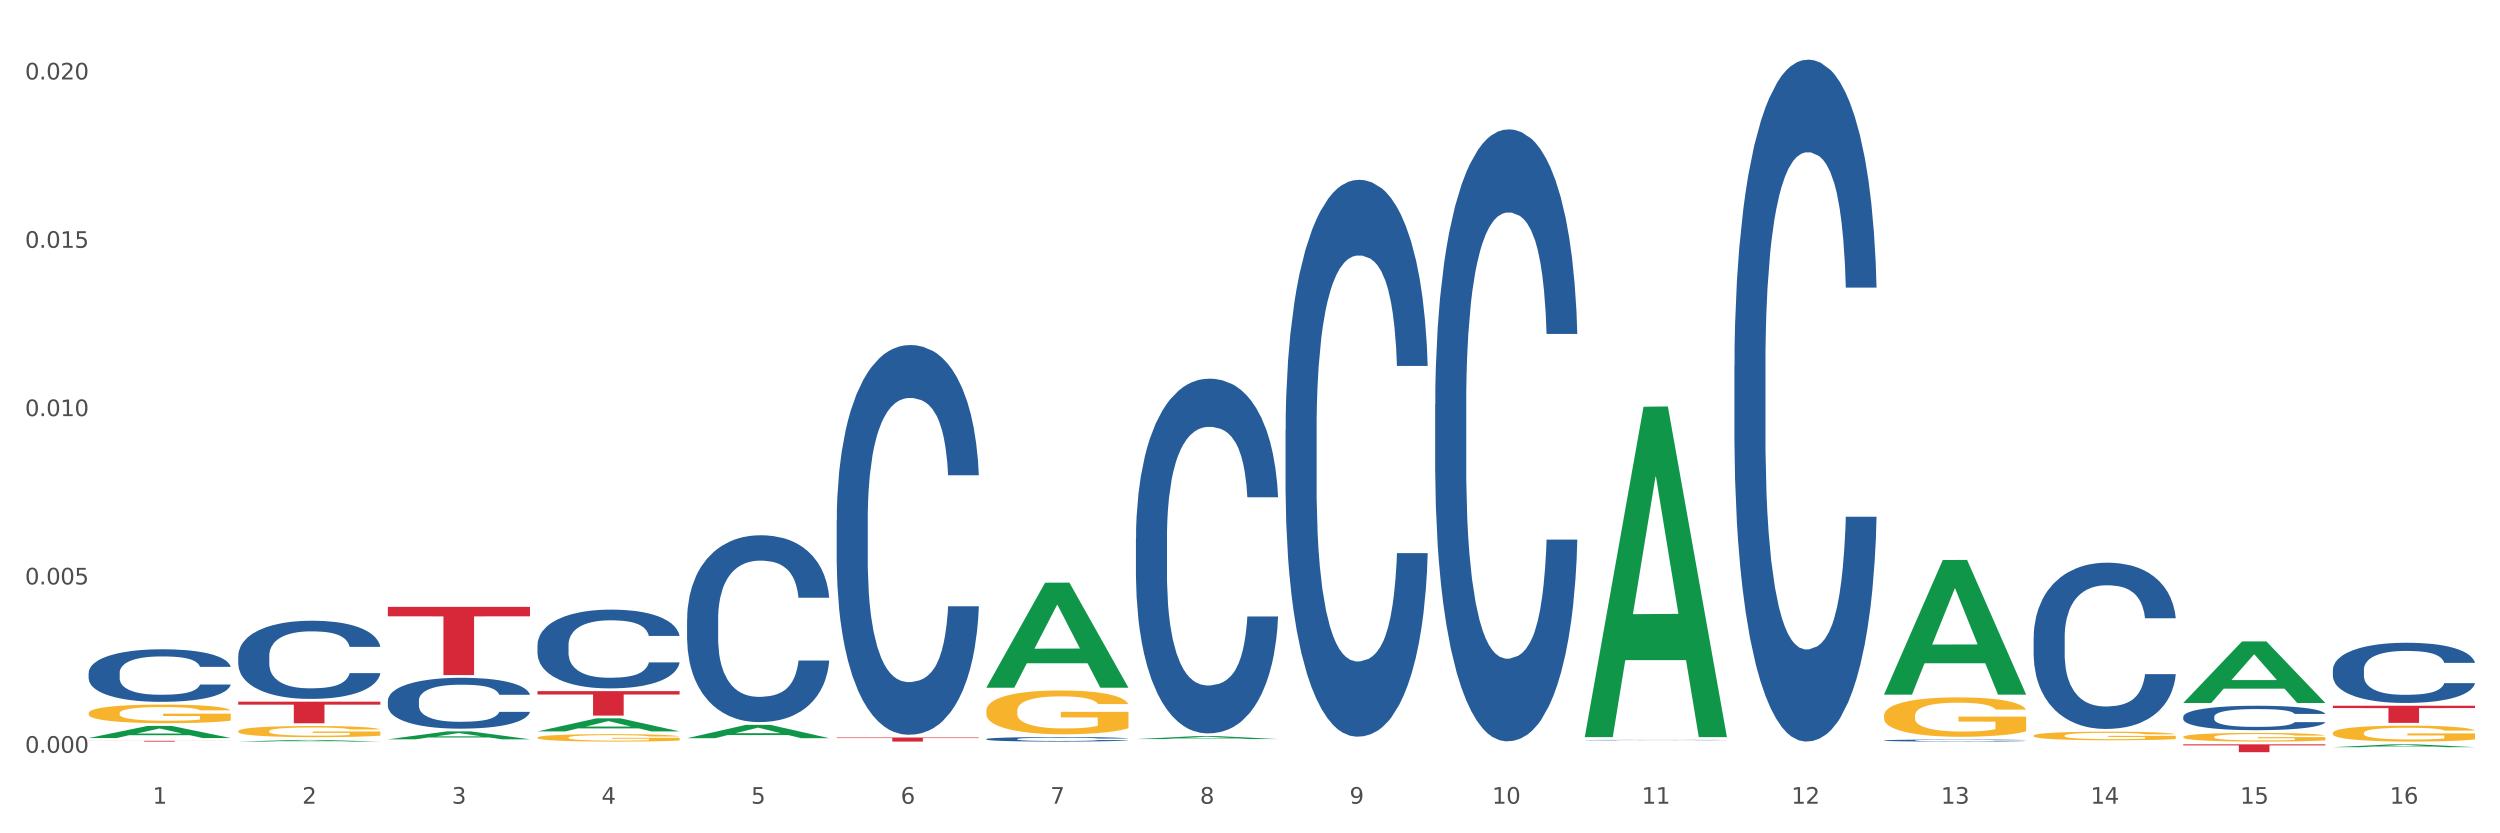 <?xml version="1.0" encoding="utf-8" standalone="no"?>
<!DOCTYPE svg PUBLIC "-//W3C//DTD SVG 1.1//EN"
  "http://www.w3.org/Graphics/SVG/1.1/DTD/svg11.dtd">
<svg xmlns:xlink="http://www.w3.org/1999/xlink" width="1080pt" height="360pt" viewBox="0 0 1080 360" xmlns="http://www.w3.org/2000/svg" version="1.1">
 <rect x="0" y="0" width="1080" height="360" fill="#333333" stroke="none"/>
 <defs>
  <style type="text/css">*{stroke-linejoin: round; stroke-linecap: butt}</style>
 </defs>
 <g id="figure_1">
  <g id="patch_1">
   <path d="M 0 360 
L 1080 360 
L 1080 0 
L 0 0 
z
" style="fill: #ffffff; stroke: #ffffff; stroke-linejoin: miter"/>
  </g>
  <g id="axes_1">
   <g id="matplotlib.axis_1">
    <g id="xtick_1">
     <g id="text_1">
      <!-- 1 -->
      <g style="fill: #4d4d4d" transform="translate(65.93 347.204) scale(0.096 -0.096)">
       <defs>
        <path id="DejaVuSans-31" d="M 794 531 
L 1825 531 
L 1825 4091 
L 703 3866 
L 703 4441 
L 1819 4666 
L 2450 4666 
L 2450 531 
L 3481 531 
L 3481 0 
L 794 0 
L 794 531 
z
" transform="scale(0.016)"/>
       </defs>
       <use xlink:href="#DejaVuSans-31"/>
      </g>
     </g>
    </g>
    <g id="xtick_2">
     <g id="text_2">
      <!-- 2 -->
      <g style="fill: #4d4d4d" transform="translate(130.565 347.204) scale(0.096 -0.096)">
       <defs>
        <path id="DejaVuSans-32" d="M 1228 531 
L 3431 531 
L 3431 0 
L 469 0 
L 469 531 
Q 828 903 1448 1529 
Q 2069 2156 2228 2338 
Q 2531 2678 2651 2914 
Q 2772 3150 2772 3378 
Q 2772 3750 2511 3984 
Q 2250 4219 1831 4219 
Q 1534 4219 1204 4116 
Q 875 4013 500 3803 
L 500 4441 
Q 881 4594 1212 4672 
Q 1544 4750 1819 4750 
Q 2544 4750 2975 4387 
Q 3406 4025 3406 3419 
Q 3406 3131 3298 2873 
Q 3191 2616 2906 2266 
Q 2828 2175 2409 1742 
Q 1991 1309 1228 531 
z
" transform="scale(0.016)"/>
       </defs>
       <use xlink:href="#DejaVuSans-32"/>
      </g>
     </g>
    </g>
    <g id="xtick_3">
     <g id="text_3">
      <!-- 3 -->
      <g style="fill: #4d4d4d" transform="translate(195.199 347.204) scale(0.096 -0.096)">
       <defs>
        <path id="DejaVuSans-33" d="M 2597 2516 
Q 3050 2419 3304 2112 
Q 3559 1806 3559 1356 
Q 3559 666 3084 287 
Q 2609 -91 1734 -91 
Q 1441 -91 1130 -33 
Q 819 25 488 141 
L 488 750 
Q 750 597 1062 519 
Q 1375 441 1716 441 
Q 2309 441 2620 675 
Q 2931 909 2931 1356 
Q 2931 1769 2642 2001 
Q 2353 2234 1838 2234 
L 1294 2234 
L 1294 2753 
L 1863 2753 
Q 2328 2753 2575 2939 
Q 2822 3125 2822 3475 
Q 2822 3834 2567 4026 
Q 2313 4219 1838 4219 
Q 1578 4219 1281 4162 
Q 984 4106 628 3988 
L 628 4550 
Q 988 4650 1302 4700 
Q 1616 4750 1894 4750 
Q 2613 4750 3031 4423 
Q 3450 4097 3450 3541 
Q 3450 3153 3228 2886 
Q 3006 2619 2597 2516 
z
" transform="scale(0.016)"/>
       </defs>
       <use xlink:href="#DejaVuSans-33"/>
      </g>
     </g>
    </g>
    <g id="xtick_4">
     <g id="text_4">
      <!-- 4 -->
      <g style="fill: #4d4d4d" transform="translate(259.833 347.204) scale(0.096 -0.096)">
       <defs>
        <path id="DejaVuSans-34" d="M 2419 4116 
L 825 1625 
L 2419 1625 
L 2419 4116 
z
M 2253 4666 
L 3047 4666 
L 3047 1625 
L 3713 1625 
L 3713 1100 
L 3047 1100 
L 3047 0 
L 2419 0 
L 2419 1100 
L 313 1100 
L 313 1709 
L 2253 4666 
z
" transform="scale(0.016)"/>
       </defs>
       <use xlink:href="#DejaVuSans-34"/>
      </g>
     </g>
    </g>
    <g id="xtick_5">
     <g id="text_5">
      <!-- 5 -->
      <g style="fill: #4d4d4d" transform="translate(324.467 347.204) scale(0.096 -0.096)">
       <defs>
        <path id="DejaVuSans-35" d="M 691 4666 
L 3169 4666 
L 3169 4134 
L 1269 4134 
L 1269 2991 
Q 1406 3038 1543 3061 
Q 1681 3084 1819 3084 
Q 2600 3084 3056 2656 
Q 3513 2228 3513 1497 
Q 3513 744 3044 326 
Q 2575 -91 1722 -91 
Q 1428 -91 1123 -41 
Q 819 9 494 109 
L 494 744 
Q 775 591 1075 516 
Q 1375 441 1709 441 
Q 2250 441 2565 725 
Q 2881 1009 2881 1497 
Q 2881 1984 2565 2268 
Q 2250 2553 1709 2553 
Q 1456 2553 1204 2497 
Q 953 2441 691 2322 
L 691 4666 
z
" transform="scale(0.016)"/>
       </defs>
       <use xlink:href="#DejaVuSans-35"/>
      </g>
     </g>
    </g>
    <g id="xtick_6">
     <g id="text_6">
      <!-- 6 -->
      <g style="fill: #4d4d4d" transform="translate(389.102 347.204) scale(0.096 -0.096)">
       <defs>
        <path id="DejaVuSans-36" d="M 2113 2584 
Q 1688 2584 1439 2293 
Q 1191 2003 1191 1497 
Q 1191 994 1439 701 
Q 1688 409 2113 409 
Q 2538 409 2786 701 
Q 3034 994 3034 1497 
Q 3034 2003 2786 2293 
Q 2538 2584 2113 2584 
z
M 3366 4563 
L 3366 3988 
Q 3128 4100 2886 4159 
Q 2644 4219 2406 4219 
Q 1781 4219 1451 3797 
Q 1122 3375 1075 2522 
Q 1259 2794 1537 2939 
Q 1816 3084 2150 3084 
Q 2853 3084 3261 2657 
Q 3669 2231 3669 1497 
Q 3669 778 3244 343 
Q 2819 -91 2113 -91 
Q 1303 -91 875 529 
Q 447 1150 447 2328 
Q 447 3434 972 4092 
Q 1497 4750 2381 4750 
Q 2619 4750 2861 4703 
Q 3103 4656 3366 4563 
z
" transform="scale(0.016)"/>
       </defs>
       <use xlink:href="#DejaVuSans-36"/>
      </g>
     </g>
    </g>
    <g id="xtick_7">
     <g id="text_7">
      <!-- 7 -->
      <g style="fill: #4d4d4d" transform="translate(453.736 347.204) scale(0.096 -0.096)">
       <defs>
        <path id="DejaVuSans-37" d="M 525 4666 
L 3525 4666 
L 3525 4397 
L 1831 0 
L 1172 0 
L 2766 4134 
L 525 4134 
L 525 4666 
z
" transform="scale(0.016)"/>
       </defs>
       <use xlink:href="#DejaVuSans-37"/>
      </g>
     </g>
    </g>
    <g id="xtick_8">
     <g id="text_8">
      <!-- 8 -->
      <g style="fill: #4d4d4d" transform="translate(518.37 347.204) scale(0.096 -0.096)">
       <defs>
        <path id="DejaVuSans-38" d="M 2034 2216 
Q 1584 2216 1326 1975 
Q 1069 1734 1069 1313 
Q 1069 891 1326 650 
Q 1584 409 2034 409 
Q 2484 409 2743 651 
Q 3003 894 3003 1313 
Q 3003 1734 2745 1975 
Q 2488 2216 2034 2216 
z
M 1403 2484 
Q 997 2584 770 2862 
Q 544 3141 544 3541 
Q 544 4100 942 4425 
Q 1341 4750 2034 4750 
Q 2731 4750 3128 4425 
Q 3525 4100 3525 3541 
Q 3525 3141 3298 2862 
Q 3072 2584 2669 2484 
Q 3125 2378 3379 2068 
Q 3634 1759 3634 1313 
Q 3634 634 3220 271 
Q 2806 -91 2034 -91 
Q 1263 -91 848 271 
Q 434 634 434 1313 
Q 434 1759 690 2068 
Q 947 2378 1403 2484 
z
M 1172 3481 
Q 1172 3119 1398 2916 
Q 1625 2713 2034 2713 
Q 2441 2713 2670 2916 
Q 2900 3119 2900 3481 
Q 2900 3844 2670 4047 
Q 2441 4250 2034 4250 
Q 1625 4250 1398 4047 
Q 1172 3844 1172 3481 
z
" transform="scale(0.016)"/>
       </defs>
       <use xlink:href="#DejaVuSans-38"/>
      </g>
     </g>
    </g>
    <g id="xtick_9">
     <g id="text_9">
      <!-- 9 -->
      <g style="fill: #4d4d4d" transform="translate(583.005 347.204) scale(0.096 -0.096)">
       <defs>
        <path id="DejaVuSans-39" d="M 703 97 
L 703 672 
Q 941 559 1184 500 
Q 1428 441 1663 441 
Q 2288 441 2617 861 
Q 2947 1281 2994 2138 
Q 2813 1869 2534 1725 
Q 2256 1581 1919 1581 
Q 1219 1581 811 2004 
Q 403 2428 403 3163 
Q 403 3881 828 4315 
Q 1253 4750 1959 4750 
Q 2769 4750 3195 4129 
Q 3622 3509 3622 2328 
Q 3622 1225 3098 567 
Q 2575 -91 1691 -91 
Q 1453 -91 1209 -44 
Q 966 3 703 97 
z
M 1959 2075 
Q 2384 2075 2632 2365 
Q 2881 2656 2881 3163 
Q 2881 3666 2632 3958 
Q 2384 4250 1959 4250 
Q 1534 4250 1286 3958 
Q 1038 3666 1038 3163 
Q 1038 2656 1286 2365 
Q 1534 2075 1959 2075 
z
" transform="scale(0.016)"/>
       </defs>
       <use xlink:href="#DejaVuSans-39"/>
      </g>
     </g>
    </g>
    <g id="xtick_10">
     <g id="text_10">
      <!-- 10 -->
      <g style="fill: #4d4d4d" transform="translate(644.585 347.204) scale(0.096 -0.096)">
       <defs>
        <path id="DejaVuSans-30" d="M 2034 4250 
Q 1547 4250 1301 3770 
Q 1056 3291 1056 2328 
Q 1056 1369 1301 889 
Q 1547 409 2034 409 
Q 2525 409 2770 889 
Q 3016 1369 3016 2328 
Q 3016 3291 2770 3770 
Q 2525 4250 2034 4250 
z
M 2034 4750 
Q 2819 4750 3233 4129 
Q 3647 3509 3647 2328 
Q 3647 1150 3233 529 
Q 2819 -91 2034 -91 
Q 1250 -91 836 529 
Q 422 1150 422 2328 
Q 422 3509 836 4129 
Q 1250 4750 2034 4750 
z
" transform="scale(0.016)"/>
       </defs>
       <use xlink:href="#DejaVuSans-31"/>
       <use xlink:href="#DejaVuSans-30" transform="translate(63.623 0)"/>
      </g>
     </g>
    </g>
    <g id="xtick_11">
     <g id="text_11">
      <!-- 11 -->
      <g style="fill: #4d4d4d" transform="translate(709.219 347.204) scale(0.096 -0.096)">
       <use xlink:href="#DejaVuSans-31"/>
       <use xlink:href="#DejaVuSans-31" transform="translate(63.623 0)"/>
      </g>
     </g>
    </g>
    <g id="xtick_12">
     <g id="text_12">
      <!-- 12 -->
      <g style="fill: #4d4d4d" transform="translate(773.854 347.204) scale(0.096 -0.096)">
       <use xlink:href="#DejaVuSans-31"/>
       <use xlink:href="#DejaVuSans-32" transform="translate(63.623 0)"/>
      </g>
     </g>
    </g>
    <g id="xtick_13">
     <g id="text_13">
      <!-- 13 -->
      <g style="fill: #4d4d4d" transform="translate(838.488 347.204) scale(0.096 -0.096)">
       <use xlink:href="#DejaVuSans-31"/>
       <use xlink:href="#DejaVuSans-33" transform="translate(63.623 0)"/>
      </g>
     </g>
    </g>
    <g id="xtick_14">
     <g id="text_14">
      <!-- 14 -->
      <g style="fill: #4d4d4d" transform="translate(903.122 347.204) scale(0.096 -0.096)">
       <use xlink:href="#DejaVuSans-31"/>
       <use xlink:href="#DejaVuSans-34" transform="translate(63.623 0)"/>
      </g>
     </g>
    </g>
    <g id="xtick_15">
     <g id="text_15">
      <!-- 15 -->
      <g style="fill: #4d4d4d" transform="translate(967.756 347.204) scale(0.096 -0.096)">
       <use xlink:href="#DejaVuSans-31"/>
       <use xlink:href="#DejaVuSans-35" transform="translate(63.623 0)"/>
      </g>
     </g>
    </g>
    <g id="xtick_16">
     <g id="text_16">
      <!-- 16 -->
      <g style="fill: #4d4d4d" transform="translate(1032.391 347.204) scale(0.096 -0.096)">
       <use xlink:href="#DejaVuSans-31"/>
       <use xlink:href="#DejaVuSans-36" transform="translate(63.623 0)"/>
      </g>
     </g>
    </g>
    <g id="xtick_17"/>
    <g id="xtick_18"/>
    <g id="xtick_19"/>
    <g id="xtick_20"/>
    <g id="xtick_21"/>
    <g id="xtick_22"/>
    <g id="xtick_23"/>
    <g id="xtick_24"/>
    <g id="xtick_25"/>
    <g id="xtick_26"/>
    <g id="xtick_27"/>
    <g id="xtick_28"/>
    <g id="xtick_29"/>
    <g id="xtick_30"/>
    <g id="xtick_31"/>
   </g>
   <g id="matplotlib.axis_2">
    <g id="ytick_1">
     <g id="text_17">
      <!-- 0.000 -->
      <g style="fill: #4d4d4d" transform="translate(10.8 325.194) scale(0.096 -0.096)">
       <defs>
        <path id="DejaVuSans-2e" d="M 684 794 
L 1344 794 
L 1344 0 
L 684 0 
L 684 794 
z
" transform="scale(0.016)"/>
       </defs>
       <use xlink:href="#DejaVuSans-30"/>
       <use xlink:href="#DejaVuSans-2e" transform="translate(63.623 0)"/>
       <use xlink:href="#DejaVuSans-30" transform="translate(95.41 0)"/>
       <use xlink:href="#DejaVuSans-30" transform="translate(159.033 0)"/>
       <use xlink:href="#DejaVuSans-30" transform="translate(222.656 0)"/>
      </g>
     </g>
    </g>
    <g id="ytick_2">
     <g id="text_18">
      <!-- 0.005 -->
      <g style="fill: #4d4d4d" transform="translate(10.8 252.48) scale(0.096 -0.096)">
       <use xlink:href="#DejaVuSans-30"/>
       <use xlink:href="#DejaVuSans-2e" transform="translate(63.623 0)"/>
       <use xlink:href="#DejaVuSans-30" transform="translate(95.41 0)"/>
       <use xlink:href="#DejaVuSans-30" transform="translate(159.033 0)"/>
       <use xlink:href="#DejaVuSans-35" transform="translate(222.656 0)"/>
      </g>
     </g>
    </g>
    <g id="ytick_3">
     <g id="text_19">
      <!-- 0.010 -->
      <g style="fill: #4d4d4d" transform="translate(10.8 179.766) scale(0.096 -0.096)">
       <use xlink:href="#DejaVuSans-30"/>
       <use xlink:href="#DejaVuSans-2e" transform="translate(63.623 0)"/>
       <use xlink:href="#DejaVuSans-30" transform="translate(95.41 0)"/>
       <use xlink:href="#DejaVuSans-31" transform="translate(159.033 0)"/>
       <use xlink:href="#DejaVuSans-30" transform="translate(222.656 0)"/>
      </g>
     </g>
    </g>
    <g id="ytick_4">
     <g id="text_20">
      <!-- 0.015 -->
      <g style="fill: #4d4d4d" transform="translate(10.8 107.051) scale(0.096 -0.096)">
       <use xlink:href="#DejaVuSans-30"/>
       <use xlink:href="#DejaVuSans-2e" transform="translate(63.623 0)"/>
       <use xlink:href="#DejaVuSans-30" transform="translate(95.41 0)"/>
       <use xlink:href="#DejaVuSans-31" transform="translate(159.033 0)"/>
       <use xlink:href="#DejaVuSans-35" transform="translate(222.656 0)"/>
      </g>
     </g>
    </g>
    <g id="ytick_5">
     <g id="text_21">
      <!-- 0.020 -->
      <g style="fill: #4d4d4d" transform="translate(10.8 34.337) scale(0.096 -0.096)">
       <use xlink:href="#DejaVuSans-30"/>
       <use xlink:href="#DejaVuSans-2e" transform="translate(63.623 0)"/>
       <use xlink:href="#DejaVuSans-30" transform="translate(95.41 0)"/>
       <use xlink:href="#DejaVuSans-32" transform="translate(159.033 0)"/>
       <use xlink:href="#DejaVuSans-30" transform="translate(222.656 0)"/>
      </g>
     </g>
    </g>
    <g id="ytick_6"/>
    <g id="ytick_7"/>
    <g id="ytick_8"/>
    <g id="ytick_9"/>
   </g>
   <g id="PolyCollection_1">
    <path d="M 38.283 318.822 
L 38.346 318.817 
L 63.667 313.611 
L 74.175 313.606 
L 99.686 318.832 
L 87.532 318.832 
L 82.024 317.615 
L 55.881 317.615 
L 55.691 317.635 
L 50.374 318.832 
L 38.283 318.832 
L 38.283 318.822 
L 59.173 316.889 
L 78.733 316.884 
L 69.048 314.72 
L 68.921 314.71 
L 68.794 314.725 
L 59.109 316.884 
L 59.173 316.889 
L 38.283 318.822 
z
" clip-path="url(#p4ae0167b8e)" style="fill: #109648"/>
    <path d="M 102.917 320.363 
L 102.981 320.362 
L 128.301 319.642 
L 138.809 319.641 
L 164.32 320.364 
L 152.166 320.364 
L 146.659 320.196 
L 120.515 320.196 
L 120.325 320.198 
L 115.008 320.364 
L 102.917 320.364 
L 102.917 320.363 
L 123.807 320.095 
L 143.367 320.095 
L 133.682 319.795 
L 133.555 319.794 
L 133.429 319.796 
L 123.744 320.095 
L 123.807 320.095 
L 102.917 320.363 
z
" clip-path="url(#p4ae0167b8e)" style="fill: #109648"/>
    <path d="M 426.089 297.017 
L 426.152 296.975 
L 451.473 251.731 
L 461.981 251.689 
L 487.491 297.103 
L 475.337 297.103 
L 469.83 286.527 
L 443.687 286.527 
L 443.497 286.698 
L 438.179 297.103 
L 426.089 297.103 
L 426.089 297.017 
L 446.978 280.216 
L 466.539 280.174 
L 456.853 261.369 
L 456.727 261.283 
L 456.6 261.411 
L 446.915 280.174 
L 446.978 280.216 
L 426.089 297.017 
z
" clip-path="url(#p4ae0167b8e)" style="fill: #109648"/>
    <path d="M 490.723 319.28 
L 490.786 319.278 
L 516.107 318.018 
L 526.615 318.017 
L 552.126 319.282 
L 539.972 319.282 
L 534.464 318.987 
L 508.321 318.987 
L 508.131 318.992 
L 502.814 319.282 
L 490.723 319.282 
L 490.723 319.28 
L 511.613 318.812 
L 531.173 318.811 
L 521.488 318.287 
L 521.361 318.284 
L 521.234 318.288 
L 511.549 318.811 
L 511.613 318.812 
L 490.723 319.28 
z
" clip-path="url(#p4ae0167b8e)" style="fill: #109648"/>
    <path d="M 232.186 315.96 
L 232.249 315.955 
L 257.57 310.328 
L 268.078 310.323 
L 293.588 315.971 
L 281.435 315.971 
L 275.927 314.656 
L 249.784 314.656 
L 249.594 314.677 
L 244.276 315.971 
L 232.186 315.971 
L 232.186 315.96 
L 253.075 313.871 
L 272.636 313.866 
L 262.95 311.527 
L 262.824 311.516 
L 262.697 311.532 
L 253.012 313.866 
L 253.075 313.871 
L 232.186 315.96 
z
" clip-path="url(#p4ae0167b8e)" style="fill: #109648"/>
    <path d="M 296.82 318.893 
L 296.883 318.888 
L 322.204 313.136 
L 332.712 313.131 
L 358.223 318.904 
L 346.069 318.904 
L 340.562 317.56 
L 314.418 317.56 
L 314.228 317.581 
L 308.911 318.904 
L 296.82 318.904 
L 296.82 318.893 
L 317.71 316.757 
L 337.27 316.752 
L 327.585 314.362 
L 327.458 314.351 
L 327.332 314.367 
L 317.646 316.752 
L 317.71 316.757 
L 296.82 318.893 
z
" clip-path="url(#p4ae0167b8e)" style="fill: #109648"/>
    <path d="M 167.552 319.372 
L 167.615 319.369 
L 192.936 315.966 
L 203.444 315.963 
L 228.954 319.379 
L 216.8 319.379 
L 211.293 318.583 
L 185.149 318.583 
L 184.96 318.596 
L 179.642 319.379 
L 167.552 319.379 
L 167.552 319.372 
L 188.441 318.109 
L 208.001 318.105 
L 198.316 316.691 
L 198.19 316.685 
L 198.063 316.694 
L 188.378 318.105 
L 188.441 318.109 
L 167.552 319.372 
z
" clip-path="url(#p4ae0167b8e)" style="fill: #109648"/>
    <path d="M 684.626 318.174 
L 684.689 318.04 
L 710.01 175.71 
L 720.518 175.576 
L 746.029 318.442 
L 733.875 318.442 
L 728.367 285.174 
L 702.224 285.174 
L 702.034 285.711 
L 696.717 318.442 
L 684.626 318.442 
L 684.626 318.174 
L 705.515 265.32 
L 725.076 265.186 
L 715.391 206.027 
L 715.264 205.759 
L 715.137 206.161 
L 705.452 265.186 
L 705.515 265.32 
L 684.626 318.174 
z
" clip-path="url(#p4ae0167b8e)" style="fill: #109648"/>
    <path d="M 813.895 299.982 
L 813.958 299.928 
L 839.278 241.934 
L 849.787 241.879 
L 875.297 300.091 
L 863.143 300.091 
L 857.636 286.536 
L 831.492 286.536 
L 831.302 286.755 
L 825.985 300.091 
L 813.895 300.091 
L 813.895 299.982 
L 834.784 278.446 
L 854.344 278.392 
L 844.659 254.287 
L 844.533 254.177 
L 844.406 254.341 
L 834.721 278.392 
L 834.784 278.446 
L 813.895 299.982 
z
" clip-path="url(#p4ae0167b8e)" style="fill: #109648"/>
    <path d="M 943.163 303.652 
L 943.226 303.627 
L 968.547 277.101 
L 979.055 277.076 
L 1004.566 303.702 
L 992.412 303.702 
L 986.905 297.502 
L 960.761 297.502 
L 960.571 297.602 
L 955.254 303.702 
L 943.163 303.702 
L 943.163 303.652 
L 964.053 293.802 
L 983.613 293.777 
L 973.928 282.751 
L 973.801 282.701 
L 973.675 282.776 
L 963.989 293.777 
L 964.053 293.802 
L 943.163 303.652 
z
" clip-path="url(#p4ae0167b8e)" style="fill: #109648"/>
    <path d="M 1007.797 322.787 
L 1007.861 322.786 
L 1033.181 321.548 
L 1043.689 321.547 
L 1069.2 322.789 
L 1057.046 322.789 
L 1051.539 322.5 
L 1025.395 322.5 
L 1025.205 322.505 
L 1019.888 322.789 
L 1007.797 322.789 
L 1007.797 322.787 
L 1028.687 322.327 
L 1048.247 322.326 
L 1038.562 321.812 
L 1038.435 321.81 
L 1038.309 321.813 
L 1028.624 322.326 
L 1028.687 322.327 
L 1007.797 322.787 
z
" clip-path="url(#p4ae0167b8e)" style="fill: #109648"/>
    <path d="M 38.283 320.015 
L 99.686 320.015 
L 99.686 320.064 
L 75.532 320.064 
L 75.532 320.364 
L 62.291 320.364 
L 62.291 320.064 
L 38.283 320.064 
L 38.283 320.016 
L 38.283 320.015 
z
" clip-path="url(#p4ae0167b8e)" style="fill: #d62839"/>
    <path d="M 102.917 303.107 
L 164.32 303.107 
L 164.32 304.406 
L 140.166 304.415 
L 140.166 312.45 
L 126.925 312.45 
L 126.925 304.415 
L 102.917 304.406 
L 102.917 303.116 
L 102.917 303.107 
z
" clip-path="url(#p4ae0167b8e)" style="fill: #d62839"/>
    <path d="M 167.552 262.153 
L 228.954 262.153 
L 228.954 266.248 
L 204.801 266.276 
L 204.801 291.621 
L 191.56 291.621 
L 191.56 266.276 
L 167.552 266.248 
L 167.552 262.18 
L 167.552 262.153 
z
" clip-path="url(#p4ae0167b8e)" style="fill: #d62839"/>
    <path d="M 361.454 318.604 
L 422.857 318.604 
L 422.857 318.849 
L 398.703 318.85 
L 398.703 320.364 
L 385.463 320.364 
L 385.463 318.85 
L 361.454 318.849 
L 361.454 318.606 
L 361.454 318.604 
z
" clip-path="url(#p4ae0167b8e)" style="fill: #d62839"/>
    <path d="M 232.186 298.573 
L 293.588 298.573 
L 293.588 300.042 
L 269.435 300.052 
L 269.435 309.14 
L 256.194 309.14 
L 256.194 300.052 
L 232.186 300.042 
L 232.186 298.583 
L 232.186 298.573 
z
" clip-path="url(#p4ae0167b8e)" style="fill: #d62839"/>
    <path d="M 1007.797 304.864 
L 1069.2 304.864 
L 1069.2 305.896 
L 1045.046 305.902 
L 1045.046 312.287 
L 1031.806 312.287 
L 1031.806 305.902 
L 1007.797 305.896 
L 1007.797 304.871 
L 1007.797 304.864 
z
" clip-path="url(#p4ae0167b8e)" style="fill: #d62839"/>
    <path d="M 943.163 321.547 
L 1004.566 321.547 
L 1004.566 322.02 
L 980.412 322.023 
L 980.412 324.95 
L 967.171 324.95 
L 967.171 322.023 
L 943.163 322.02 
L 943.163 321.55 
L 943.163 321.547 
z
" clip-path="url(#p4ae0167b8e)" style="fill: #d62839"/>
    <path d="M 38.283 308.097 
L 38.355 308.089 
L 38.355 307.825 
L 38.5 307.597 
L 39.225 307.046 
L 40.313 306.591 
L 41.11 306.348 
L 41.908 306.15 
L 42.85 305.952 
L 44.01 305.746 
L 46.112 305.445 
L 47.417 305.291 
L 49.012 305.129 
L 51.912 304.894 
L 54.014 304.762 
L 56.189 304.652 
L 59.741 304.519 
L 62.061 304.461 
L 64.526 304.417 
L 67.498 304.387 
L 69.745 304.38 
L 74.675 304.402 
L 78.88 304.468 
L 80.91 304.519 
L 83.519 304.608 
L 84.897 304.666 
L 87.144 304.784 
L 89.464 304.938 
L 91.059 305.07 
L 93.451 305.32 
L 95.263 305.57 
L 96.931 305.878 
L 97.801 306.091 
L 98.453 306.29 
L 99.033 306.517 
L 99.613 306.877 
L 86.564 306.877 
L 86.057 306.62 
L 85.259 306.378 
L 84.099 306.143 
L 83.084 305.996 
L 81.345 305.812 
L 79.75 305.695 
L 78.082 305.607 
L 76.052 305.533 
L 74.458 305.496 
L 72.21 305.467 
L 67.788 305.474 
L 64.816 305.533 
L 62.786 305.607 
L 61.481 305.673 
L 60.321 305.746 
L 59.016 305.849 
L 57.494 306.003 
L 56.407 306.143 
L 55.319 306.319 
L 54.449 306.495 
L 53.652 306.701 
L 52.999 306.921 
L 52.492 307.149 
L 52.057 307.428 
L 51.694 307.891 
L 51.694 308.897 
L 51.839 309.125 
L 52.202 309.426 
L 52.637 309.654 
L 53.362 309.926 
L 54.014 310.109 
L 55.247 310.374 
L 56.624 310.594 
L 57.711 310.734 
L 58.799 310.851 
L 60.684 311.013 
L 62.786 311.145 
L 64.598 311.226 
L 67.063 311.299 
L 68.731 311.329 
L 70.18 311.343 
L 73.733 311.343 
L 76.27 311.321 
L 79.097 311.27 
L 81.272 311.204 
L 83.084 311.123 
L 85.114 310.991 
L 86.419 310.866 
L 86.419 309.331 
L 70.47 309.323 
L 70.47 308.302 
L 99.686 308.302 
L 99.686 311.299 
L 98.453 311.454 
L 97.076 311.593 
L 95.626 311.718 
L 93.451 311.872 
L 90.841 312.019 
L 88.521 312.122 
L 86.057 312.21 
L 83.157 312.291 
L 79.387 312.364 
L 77.067 312.394 
L 74.168 312.416 
L 70.76 312.423 
L 67.788 312.409 
L 64.888 312.372 
L 61.844 312.306 
L 58.871 312.21 
L 56.624 312.115 
L 54.377 311.997 
L 51.984 311.843 
L 50.1 311.696 
L 48.65 311.564 
L 47.055 311.395 
L 45.315 311.174 
L 44.01 310.976 
L 42.85 310.77 
L 41.618 310.506 
L 40.748 310.278 
L 39.878 309.992 
L 39.37 309.779 
L 38.79 309.448 
L 38.355 308.986 
L 38.283 308.097 
z
" clip-path="url(#p4ae0167b8e)" style="fill: #f7b32b"/>
    <path d="M 102.917 315.863 
L 102.99 315.858 
L 102.99 315.7 
L 103.135 315.563 
L 103.86 315.233 
L 104.947 314.959 
L 105.745 314.814 
L 106.542 314.695 
L 107.484 314.576 
L 108.644 314.453 
L 110.747 314.272 
L 112.052 314.18 
L 113.646 314.083 
L 116.546 313.942 
L 118.649 313.862 
L 120.823 313.796 
L 124.376 313.717 
L 126.695 313.682 
L 129.16 313.655 
L 132.132 313.638 
L 134.38 313.633 
L 139.309 313.646 
L 143.514 313.686 
L 145.544 313.717 
L 148.154 313.77 
L 149.531 313.805 
L 151.778 313.876 
L 154.098 313.968 
L 155.693 314.047 
L 158.085 314.197 
L 159.898 314.347 
L 161.565 314.532 
L 162.435 314.66 
L 163.087 314.779 
L 163.667 314.915 
L 164.247 315.131 
L 151.198 315.131 
L 150.691 314.977 
L 149.894 314.832 
L 148.734 314.691 
L 147.719 314.603 
L 145.979 314.492 
L 144.384 314.422 
L 142.717 314.369 
L 140.687 314.325 
L 139.092 314.303 
L 136.845 314.285 
L 132.422 314.29 
L 129.45 314.325 
L 127.42 314.369 
L 126.115 314.409 
L 124.956 314.453 
L 123.651 314.514 
L 122.128 314.607 
L 121.041 314.691 
L 119.953 314.796 
L 119.083 314.902 
L 118.286 315.026 
L 117.634 315.158 
L 117.126 315.294 
L 116.691 315.462 
L 116.329 315.739 
L 116.329 316.343 
L 116.474 316.48 
L 116.836 316.66 
L 117.271 316.797 
L 117.996 316.96 
L 118.649 317.07 
L 119.881 317.229 
L 121.258 317.361 
L 122.346 317.444 
L 123.433 317.515 
L 125.318 317.612 
L 127.42 317.691 
L 129.233 317.74 
L 131.697 317.784 
L 133.365 317.801 
L 134.815 317.81 
L 138.367 317.81 
L 140.904 317.797 
L 143.732 317.766 
L 145.906 317.726 
L 147.719 317.678 
L 149.749 317.599 
L 151.053 317.524 
L 151.053 316.603 
L 135.105 316.599 
L 135.105 315.986 
L 164.32 315.986 
L 164.32 317.784 
L 163.087 317.876 
L 161.71 317.96 
L 160.26 318.035 
L 158.085 318.127 
L 155.476 318.216 
L 153.156 318.277 
L 150.691 318.33 
L 147.791 318.379 
L 144.022 318.423 
L 141.702 318.44 
L 138.802 318.453 
L 135.395 318.458 
L 132.422 318.449 
L 129.523 318.427 
L 126.478 318.387 
L 123.506 318.33 
L 121.258 318.273 
L 119.011 318.202 
L 116.619 318.11 
L 114.734 318.022 
L 113.284 317.942 
L 111.689 317.841 
L 109.949 317.709 
L 108.644 317.59 
L 107.484 317.467 
L 106.252 317.308 
L 105.382 317.171 
L 104.512 316.999 
L 104.005 316.872 
L 103.425 316.673 
L 102.99 316.396 
L 102.917 315.863 
z
" clip-path="url(#p4ae0167b8e)" style="fill: #f7b32b"/>
    <path d="M 878.529 317.801 
L 878.601 317.798 
L 878.601 317.676 
L 878.746 317.571 
L 879.471 317.316 
L 880.559 317.106 
L 881.356 316.994 
L 882.154 316.902 
L 883.096 316.811 
L 884.256 316.716 
L 886.358 316.576 
L 887.663 316.505 
L 889.258 316.43 
L 892.158 316.322 
L 894.26 316.261 
L 896.435 316.21 
L 899.987 316.149 
L 902.307 316.122 
L 904.772 316.101 
L 907.744 316.088 
L 909.991 316.084 
L 914.921 316.094 
L 919.126 316.125 
L 921.155 316.149 
L 923.765 316.19 
L 925.143 316.217 
L 927.39 316.271 
L 929.71 316.342 
L 931.305 316.403 
L 933.697 316.519 
L 935.509 316.634 
L 937.177 316.777 
L 938.047 316.875 
L 938.699 316.967 
L 939.279 317.072 
L 939.859 317.238 
L 926.81 317.238 
L 926.303 317.119 
L 925.505 317.007 
L 924.345 316.899 
L 923.33 316.831 
L 921.59 316.746 
L 919.996 316.692 
L 918.328 316.651 
L 916.298 316.617 
L 914.703 316.6 
L 912.456 316.587 
L 908.034 316.59 
L 905.062 316.617 
L 903.032 316.651 
L 901.727 316.682 
L 900.567 316.716 
L 899.262 316.763 
L 897.74 316.834 
L 896.652 316.899 
L 895.565 316.98 
L 894.695 317.062 
L 893.898 317.157 
L 893.245 317.259 
L 892.738 317.364 
L 892.303 317.493 
L 891.94 317.706 
L 891.94 318.171 
L 892.085 318.277 
L 892.448 318.416 
L 892.883 318.521 
L 893.608 318.647 
L 894.26 318.731 
L 895.492 318.854 
L 896.87 318.955 
L 897.957 319.02 
L 899.045 319.074 
L 900.93 319.149 
L 903.032 319.21 
L 904.844 319.247 
L 907.309 319.281 
L 908.976 319.295 
L 910.426 319.301 
L 913.978 319.301 
L 916.516 319.291 
L 919.343 319.268 
L 921.518 319.237 
L 923.33 319.2 
L 925.36 319.139 
L 926.665 319.081 
L 926.665 318.372 
L 910.716 318.368 
L 910.716 317.897 
L 939.931 317.897 
L 939.931 319.281 
L 938.699 319.352 
L 937.322 319.417 
L 935.872 319.475 
L 933.697 319.546 
L 931.087 319.614 
L 928.767 319.661 
L 926.303 319.702 
L 923.403 319.739 
L 919.633 319.773 
L 917.313 319.787 
L 914.413 319.797 
L 911.006 319.8 
L 908.034 319.794 
L 905.134 319.777 
L 902.089 319.746 
L 899.117 319.702 
L 896.87 319.658 
L 894.623 319.604 
L 892.23 319.532 
L 890.345 319.464 
L 888.895 319.403 
L 887.301 319.325 
L 885.561 319.223 
L 884.256 319.132 
L 883.096 319.037 
L 881.864 318.915 
L 880.994 318.809 
L 880.124 318.677 
L 879.616 318.579 
L 879.036 318.426 
L 878.601 318.212 
L 878.529 317.801 
z
" clip-path="url(#p4ae0167b8e)" style="fill: #f7b32b"/>
    <path d="M 813.895 309.14 
L 813.967 309.124 
L 813.967 308.565 
L 814.112 308.083 
L 814.837 306.917 
L 815.924 305.953 
L 816.722 305.44 
L 817.519 305.021 
L 818.462 304.601 
L 819.622 304.166 
L 821.724 303.529 
L 823.029 303.202 
L 824.624 302.86 
L 827.523 302.363 
L 829.626 302.083 
L 831.801 301.85 
L 835.353 301.57 
L 837.673 301.446 
L 840.137 301.352 
L 843.11 301.29 
L 845.357 301.275 
L 850.287 301.321 
L 854.491 301.461 
L 856.521 301.57 
L 859.131 301.757 
L 860.508 301.881 
L 862.756 302.13 
L 865.075 302.456 
L 866.67 302.736 
L 869.063 303.264 
L 870.875 303.793 
L 872.542 304.446 
L 873.412 304.896 
L 874.065 305.316 
L 874.645 305.798 
L 875.225 306.56 
L 862.176 306.56 
L 861.668 306.016 
L 860.871 305.503 
L 859.711 305.005 
L 858.696 304.694 
L 856.956 304.306 
L 855.361 304.057 
L 853.694 303.87 
L 851.664 303.715 
L 850.069 303.637 
L 847.822 303.575 
L 843.4 303.591 
L 840.427 303.715 
L 838.398 303.87 
L 837.093 304.01 
L 835.933 304.166 
L 834.628 304.383 
L 833.105 304.71 
L 832.018 305.005 
L 830.931 305.378 
L 830.061 305.751 
L 829.263 306.187 
L 828.611 306.653 
L 828.103 307.135 
L 827.668 307.725 
L 827.306 308.705 
L 827.306 310.834 
L 827.451 311.316 
L 827.813 311.953 
L 828.248 312.435 
L 828.973 313.01 
L 829.626 313.399 
L 830.858 313.959 
L 832.236 314.425 
L 833.323 314.72 
L 834.41 314.969 
L 836.295 315.311 
L 838.398 315.591 
L 840.21 315.762 
L 842.675 315.917 
L 844.342 315.979 
L 845.792 316.01 
L 849.344 316.01 
L 851.881 315.964 
L 854.709 315.855 
L 856.884 315.715 
L 858.696 315.544 
L 860.726 315.264 
L 862.031 315 
L 862.031 311.751 
L 846.082 311.736 
L 846.082 309.575 
L 875.297 309.575 
L 875.297 315.917 
L 874.065 316.243 
L 872.687 316.539 
L 871.237 316.803 
L 869.063 317.129 
L 866.453 317.44 
L 864.133 317.658 
L 861.668 317.845 
L 858.768 318.015 
L 854.999 318.171 
L 852.679 318.233 
L 849.779 318.28 
L 846.372 318.295 
L 843.4 318.264 
L 840.5 318.186 
L 837.455 318.047 
L 834.483 317.845 
L 832.236 317.642 
L 829.988 317.394 
L 827.596 317.067 
L 825.711 316.756 
L 824.261 316.477 
L 822.666 316.119 
L 820.926 315.653 
L 819.622 315.233 
L 818.462 314.798 
L 817.229 314.238 
L 816.359 313.756 
L 815.489 313.15 
L 814.982 312.699 
L 814.402 312 
L 813.967 311.021 
L 813.895 309.14 
z
" clip-path="url(#p4ae0167b8e)" style="fill: #f7b32b"/>
    <path d="M 426.089 307.032 
L 426.161 307.014 
L 426.161 306.392 
L 426.306 305.856 
L 427.031 304.56 
L 428.119 303.488 
L 428.916 302.918 
L 429.713 302.451 
L 430.656 301.985 
L 431.816 301.501 
L 433.918 300.792 
L 435.223 300.429 
L 436.818 300.049 
L 439.718 299.496 
L 441.82 299.185 
L 443.995 298.925 
L 447.547 298.614 
L 449.867 298.476 
L 452.332 298.372 
L 455.304 298.303 
L 457.551 298.286 
L 462.481 298.338 
L 466.686 298.493 
L 468.715 298.614 
L 471.325 298.822 
L 472.703 298.96 
L 474.95 299.236 
L 477.27 299.599 
L 478.865 299.911 
L 481.257 300.498 
L 483.069 301.086 
L 484.737 301.812 
L 485.606 302.313 
L 486.259 302.78 
L 486.839 303.316 
L 487.419 304.162 
L 474.37 304.162 
L 473.862 303.558 
L 473.065 302.987 
L 471.905 302.434 
L 470.89 302.088 
L 469.15 301.656 
L 467.555 301.38 
L 465.888 301.172 
L 463.858 300.999 
L 462.263 300.913 
L 460.016 300.844 
L 455.594 300.861 
L 452.622 300.999 
L 450.592 301.172 
L 449.287 301.328 
L 448.127 301.501 
L 446.822 301.743 
L 445.3 302.106 
L 444.212 302.434 
L 443.125 302.849 
L 442.255 303.264 
L 441.458 303.748 
L 440.805 304.266 
L 440.298 304.802 
L 439.863 305.459 
L 439.5 306.548 
L 439.5 308.916 
L 439.645 309.451 
L 440.008 310.16 
L 440.443 310.696 
L 441.168 311.335 
L 441.82 311.768 
L 443.052 312.39 
L 444.43 312.908 
L 445.517 313.237 
L 446.605 313.513 
L 448.489 313.894 
L 450.592 314.205 
L 452.404 314.395 
L 454.869 314.568 
L 456.536 314.637 
L 457.986 314.671 
L 461.538 314.671 
L 464.076 314.619 
L 466.903 314.498 
L 469.078 314.343 
L 470.89 314.153 
L 472.92 313.842 
L 474.225 313.548 
L 474.225 309.935 
L 458.276 309.918 
L 458.276 307.516 
L 487.491 307.516 
L 487.491 314.568 
L 486.259 314.931 
L 484.882 315.259 
L 483.432 315.553 
L 481.257 315.916 
L 478.647 316.261 
L 476.327 316.503 
L 473.862 316.711 
L 470.963 316.901 
L 467.193 317.074 
L 464.873 317.143 
L 461.973 317.195 
L 458.566 317.212 
L 455.594 317.178 
L 452.694 317.091 
L 449.649 316.936 
L 446.677 316.711 
L 444.43 316.486 
L 442.182 316.21 
L 439.79 315.847 
L 437.905 315.501 
L 436.455 315.19 
L 434.861 314.792 
L 433.121 314.274 
L 431.816 313.807 
L 430.656 313.323 
L 429.424 312.701 
L 428.554 312.165 
L 427.684 311.491 
L 427.176 310.99 
L 426.596 310.212 
L 426.161 309.123 
L 426.089 307.032 
z
" clip-path="url(#p4ae0167b8e)" style="fill: #f7b32b"/>
    <path d="M 232.186 318.637 
L 232.258 318.635 
L 232.258 318.529 
L 232.403 318.438 
L 233.128 318.218 
L 234.216 318.037 
L 235.013 317.94 
L 235.811 317.861 
L 236.753 317.782 
L 237.913 317.699 
L 240.015 317.579 
L 241.32 317.518 
L 242.915 317.453 
L 245.815 317.359 
L 247.917 317.307 
L 250.092 317.263 
L 253.644 317.21 
L 255.964 317.186 
L 258.429 317.169 
L 261.401 317.157 
L 263.648 317.154 
L 268.578 317.163 
L 272.783 317.189 
L 274.812 317.21 
L 277.422 317.245 
L 278.8 317.269 
L 281.047 317.315 
L 283.367 317.377 
L 284.962 317.43 
L 287.354 317.529 
L 289.166 317.629 
L 290.834 317.752 
L 291.704 317.837 
L 292.356 317.916 
L 292.936 318.007 
L 293.516 318.151 
L 280.467 318.151 
L 279.96 318.048 
L 279.162 317.952 
L 278.002 317.858 
L 276.987 317.799 
L 275.247 317.726 
L 273.653 317.679 
L 271.985 317.644 
L 269.955 317.614 
L 268.36 317.6 
L 266.113 317.588 
L 261.691 317.591 
L 258.719 317.614 
L 256.689 317.644 
L 255.384 317.67 
L 254.224 317.699 
L 252.919 317.741 
L 251.397 317.802 
L 250.309 317.858 
L 249.222 317.928 
L 248.352 317.998 
L 247.555 318.081 
L 246.902 318.168 
L 246.395 318.259 
L 245.96 318.371 
L 245.597 318.555 
L 245.597 318.957 
L 245.742 319.048 
L 246.105 319.168 
L 246.54 319.259 
L 247.265 319.367 
L 247.917 319.441 
L 249.15 319.546 
L 250.527 319.634 
L 251.614 319.69 
L 252.702 319.737 
L 254.587 319.801 
L 256.689 319.854 
L 258.501 319.886 
L 260.966 319.916 
L 262.633 319.927 
L 264.083 319.933 
L 267.636 319.933 
L 270.173 319.924 
L 273 319.904 
L 275.175 319.877 
L 276.987 319.845 
L 279.017 319.792 
L 280.322 319.743 
L 280.322 319.13 
L 264.373 319.127 
L 264.373 318.72 
L 293.588 318.72 
L 293.588 319.916 
L 292.356 319.977 
L 290.979 320.033 
L 289.529 320.083 
L 287.354 320.144 
L 284.744 320.203 
L 282.424 320.244 
L 279.96 320.279 
L 277.06 320.311 
L 273.29 320.341 
L 270.97 320.352 
L 268.071 320.361 
L 264.663 320.364 
L 261.691 320.358 
L 258.791 320.344 
L 255.746 320.317 
L 252.774 320.279 
L 250.527 320.241 
L 248.28 320.194 
L 245.887 320.132 
L 244.002 320.074 
L 242.553 320.021 
L 240.958 319.954 
L 239.218 319.866 
L 237.913 319.787 
L 236.753 319.704 
L 235.521 319.599 
L 234.651 319.508 
L 233.781 319.394 
L 233.273 319.309 
L 232.693 319.177 
L 232.258 318.992 
L 232.186 318.637 
z
" clip-path="url(#p4ae0167b8e)" style="fill: #f7b32b"/>
    <path d="M 813.895 319.876 
L 813.967 319.876 
L 813.967 319.853 
L 814.185 319.822 
L 814.983 319.766 
L 815.999 319.723 
L 817.741 319.673 
L 818.685 319.652 
L 819.919 319.628 
L 822.459 319.59 
L 825.362 319.558 
L 827.394 319.54 
L 828.919 319.529 
L 832.33 319.508 
L 834.289 319.499 
L 836.322 319.492 
L 838.064 319.487 
L 840.967 319.482 
L 843.289 319.479 
L 845.975 319.478 
L 848.225 319.479 
L 851.201 319.482 
L 855.555 319.492 
L 857.225 319.498 
L 859.475 319.508 
L 861.797 319.52 
L 863.684 319.533 
L 865.862 319.552 
L 868.112 319.576 
L 870.289 319.607 
L 871.813 319.635 
L 873.047 319.665 
L 874.136 319.702 
L 874.934 319.741 
L 875.297 319.774 
L 862.015 319.774 
L 861.652 319.745 
L 860.926 319.712 
L 860.201 319.69 
L 859.402 319.673 
L 858.168 319.652 
L 857.08 319.639 
L 855.265 319.624 
L 853.596 319.614 
L 852.217 319.609 
L 850.547 319.604 
L 846.991 319.599 
L 844.451 319.599 
L 842.854 319.601 
L 840.894 319.605 
L 839.225 319.61 
L 837.265 319.62 
L 835.741 319.63 
L 834.217 319.644 
L 833.346 319.654 
L 832.04 319.672 
L 831.169 319.686 
L 830.007 319.711 
L 829.354 319.729 
L 828.193 319.775 
L 827.685 319.809 
L 827.467 319.833 
L 827.322 319.859 
L 827.322 319.985 
L 827.757 320.041 
L 828.12 320.066 
L 828.701 320.093 
L 829.79 320.129 
L 831.386 320.163 
L 833.056 320.189 
L 834.435 320.204 
L 835.741 320.215 
L 837.048 320.224 
L 838.644 320.232 
L 839.951 320.237 
L 841.91 320.242 
L 844.233 320.244 
L 846.047 320.244 
L 849.749 320.24 
L 851.418 320.236 
L 853.015 320.231 
L 854.757 320.222 
L 856.136 320.212 
L 856.934 320.205 
L 858.241 320.189 
L 859.257 320.173 
L 860.128 320.155 
L 860.709 320.138 
L 861.362 320.114 
L 861.87 320.087 
L 862.015 320.072 
L 875.297 320.072 
L 875.007 320.101 
L 874.499 320.129 
L 873.483 320.167 
L 872.684 320.189 
L 871.45 320.216 
L 870.144 320.239 
L 868.329 320.264 
L 866.66 320.282 
L 864.918 320.299 
L 863.031 320.313 
L 859.62 320.333 
L 858.386 320.339 
L 855.773 320.349 
L 853.741 320.354 
L 850.765 320.36 
L 847.717 320.363 
L 844.523 320.364 
L 841.693 320.362 
L 838.572 320.358 
L 836.612 320.353 
L 834.435 320.345 
L 831.894 320.334 
L 829.499 320.32 
L 827.249 320.304 
L 825.144 320.286 
L 823.185 320.265 
L 820.644 320.23 
L 818.757 320.196 
L 817.378 320.164 
L 816.435 320.138 
L 815.491 320.104 
L 814.983 320.08 
L 814.185 320.024 
L 813.895 319.971 
L 813.895 319.876 
z
" clip-path="url(#p4ae0167b8e)" style="fill: #255c99"/>
    <path d="M 878.529 275.35 
L 878.601 275.285 
L 878.601 273.448 
L 878.819 270.956 
L 879.618 266.365 
L 880.634 262.888 
L 882.376 258.822 
L 883.319 257.117 
L 884.553 255.214 
L 887.093 252.132 
L 889.996 249.508 
L 892.029 248.065 
L 893.553 247.147 
L 896.964 245.507 
L 898.924 244.786 
L 900.956 244.195 
L 902.698 243.802 
L 905.601 243.343 
L 907.924 243.146 
L 910.609 243.08 
L 912.859 243.146 
L 915.835 243.408 
L 920.19 244.195 
L 921.859 244.654 
L 924.109 245.442 
L 926.432 246.491 
L 928.319 247.54 
L 930.496 249.049 
L 932.746 251.017 
L 934.923 253.509 
L 936.448 255.805 
L 937.681 258.232 
L 938.77 261.183 
L 939.569 264.397 
L 939.931 267.086 
L 926.649 267.086 
L 926.286 264.659 
L 925.561 262.036 
L 924.835 260.265 
L 924.036 258.822 
L 922.803 257.182 
L 921.714 256.133 
L 919.899 254.886 
L 918.23 254.099 
L 916.851 253.64 
L 915.182 253.247 
L 911.625 252.853 
L 909.085 252.853 
L 907.488 252.984 
L 905.529 253.312 
L 903.859 253.771 
L 901.9 254.558 
L 900.375 255.411 
L 898.851 256.526 
L 897.98 257.313 
L 896.674 258.756 
L 895.803 259.937 
L 894.642 261.97 
L 893.988 263.413 
L 892.827 267.152 
L 892.319 269.907 
L 892.101 271.809 
L 891.956 273.908 
L 891.956 284.14 
L 892.392 288.731 
L 892.754 290.699 
L 893.335 292.929 
L 894.424 295.815 
L 896.021 298.635 
L 897.69 300.668 
L 899.069 301.914 
L 900.375 302.833 
L 901.682 303.554 
L 903.279 304.21 
L 904.585 304.604 
L 906.545 304.997 
L 908.867 305.194 
L 910.682 305.194 
L 914.383 304.866 
L 916.053 304.538 
L 917.649 304.079 
L 919.391 303.357 
L 920.77 302.57 
L 921.569 301.98 
L 922.875 300.734 
L 923.891 299.422 
L 924.762 297.913 
L 925.343 296.602 
L 925.996 294.634 
L 926.504 292.404 
L 926.649 291.223 
L 939.931 291.223 
L 939.641 293.584 
L 939.133 295.88 
L 938.117 298.963 
L 937.319 300.734 
L 936.085 302.898 
L 934.778 304.735 
L 932.964 306.768 
L 931.294 308.277 
L 929.552 309.588 
L 927.665 310.769 
L 924.254 312.409 
L 923.02 312.868 
L 920.407 313.655 
L 918.375 314.114 
L 915.399 314.573 
L 912.351 314.836 
L 909.158 314.901 
L 906.327 314.77 
L 903.206 314.376 
L 901.246 313.983 
L 899.069 313.393 
L 896.529 312.474 
L 894.134 311.359 
L 891.884 310.048 
L 889.779 308.539 
L 887.819 306.834 
L 885.279 304.013 
L 883.392 301.258 
L 882.013 298.7 
L 881.069 296.536 
L 880.126 293.781 
L 879.618 291.879 
L 878.819 287.288 
L 878.529 283.024 
L 878.529 275.35 
z
" clip-path="url(#p4ae0167b8e)" style="fill: #255c99"/>
    <path d="M 943.163 318.351 
L 943.236 318.348 
L 943.236 318.225 
L 943.381 318.119 
L 944.106 317.862 
L 945.193 317.651 
L 945.99 317.538 
L 946.788 317.446 
L 947.73 317.353 
L 948.89 317.258 
L 950.992 317.117 
L 952.297 317.046 
L 953.892 316.97 
L 956.792 316.861 
L 958.894 316.8 
L 961.069 316.748 
L 964.621 316.687 
L 966.941 316.66 
L 969.406 316.639 
L 972.378 316.625 
L 974.626 316.622 
L 979.555 316.632 
L 983.76 316.663 
L 985.79 316.687 
L 988.4 316.728 
L 989.777 316.755 
L 992.024 316.81 
L 994.344 316.882 
L 995.939 316.943 
L 998.331 317.059 
L 1000.144 317.176 
L 1001.811 317.319 
L 1002.681 317.418 
L 1003.333 317.51 
L 1003.913 317.616 
L 1004.493 317.784 
L 991.444 317.784 
L 990.937 317.664 
L 990.139 317.551 
L 988.979 317.442 
L 987.965 317.374 
L 986.225 317.288 
L 984.63 317.234 
L 982.962 317.193 
L 980.933 317.158 
L 979.338 317.141 
L 977.09 317.128 
L 972.668 317.131 
L 969.696 317.158 
L 967.666 317.193 
L 966.361 317.223 
L 965.201 317.258 
L 963.896 317.305 
L 962.374 317.377 
L 961.287 317.442 
L 960.199 317.524 
L 959.329 317.606 
L 958.532 317.702 
L 957.879 317.804 
L 957.372 317.91 
L 956.937 318.04 
L 956.575 318.255 
L 956.575 318.724 
L 956.72 318.83 
L 957.082 318.97 
L 957.517 319.076 
L 958.242 319.202 
L 958.894 319.288 
L 960.127 319.411 
L 961.504 319.513 
L 962.592 319.578 
L 963.679 319.633 
L 965.564 319.708 
L 967.666 319.769 
L 969.479 319.807 
L 971.943 319.841 
L 973.611 319.855 
L 975.061 319.862 
L 978.613 319.862 
L 981.15 319.851 
L 983.977 319.827 
L 986.152 319.797 
L 987.965 319.759 
L 989.994 319.698 
L 991.299 319.64 
L 991.299 318.925 
L 975.351 318.922 
L 975.351 318.447 
L 1004.566 318.447 
L 1004.566 319.841 
L 1003.333 319.913 
L 1001.956 319.978 
L 1000.506 320.036 
L 998.331 320.108 
L 995.721 320.176 
L 993.402 320.224 
L 990.937 320.265 
L 988.037 320.303 
L 984.267 320.337 
L 981.948 320.35 
L 979.048 320.361 
L 975.641 320.364 
L 972.668 320.357 
L 969.768 320.34 
L 966.724 320.309 
L 963.751 320.265 
L 961.504 320.22 
L 959.257 320.166 
L 956.865 320.094 
L 954.98 320.026 
L 953.53 319.964 
L 951.935 319.886 
L 950.195 319.783 
L 948.89 319.691 
L 947.73 319.595 
L 946.498 319.472 
L 945.628 319.366 
L 944.758 319.233 
L 944.251 319.134 
L 943.671 318.98 
L 943.236 318.765 
L 943.163 318.351 
z
" clip-path="url(#p4ae0167b8e)" style="fill: #f7b32b"/>
    <path d="M 1007.797 316.656 
L 1007.87 316.65 
L 1007.87 316.423 
L 1008.015 316.228 
L 1008.74 315.756 
L 1009.827 315.365 
L 1010.625 315.158 
L 1011.422 314.988 
L 1012.365 314.818 
L 1013.524 314.641 
L 1015.627 314.383 
L 1016.932 314.251 
L 1018.527 314.113 
L 1021.426 313.911 
L 1023.529 313.798 
L 1025.703 313.703 
L 1029.256 313.59 
L 1031.576 313.54 
L 1034.04 313.502 
L 1037.013 313.477 
L 1039.26 313.47 
L 1044.19 313.489 
L 1048.394 313.546 
L 1050.424 313.59 
L 1053.034 313.666 
L 1054.411 313.716 
L 1056.659 313.817 
L 1058.978 313.949 
L 1060.573 314.062 
L 1062.966 314.276 
L 1064.778 314.49 
L 1066.445 314.755 
L 1067.315 314.937 
L 1067.968 315.107 
L 1068.548 315.302 
L 1069.128 315.611 
L 1056.079 315.611 
L 1055.571 315.391 
L 1054.774 315.183 
L 1053.614 314.981 
L 1052.599 314.855 
L 1050.859 314.698 
L 1049.264 314.597 
L 1047.597 314.522 
L 1045.567 314.459 
L 1043.972 314.427 
L 1041.725 314.402 
L 1037.303 314.408 
L 1034.33 314.459 
L 1032.3 314.522 
L 1030.996 314.578 
L 1029.836 314.641 
L 1028.531 314.73 
L 1027.008 314.862 
L 1025.921 314.981 
L 1024.834 315.132 
L 1023.964 315.284 
L 1023.166 315.46 
L 1022.514 315.649 
L 1022.006 315.844 
L 1021.571 316.083 
L 1021.209 316.48 
L 1021.209 317.342 
L 1021.354 317.537 
L 1021.716 317.795 
L 1022.151 317.991 
L 1022.876 318.224 
L 1023.529 318.381 
L 1024.761 318.608 
L 1026.138 318.796 
L 1027.226 318.916 
L 1028.313 319.017 
L 1030.198 319.155 
L 1032.3 319.269 
L 1034.113 319.338 
L 1036.578 319.401 
L 1038.245 319.426 
L 1039.695 319.439 
L 1043.247 319.439 
L 1045.784 319.42 
L 1048.612 319.376 
L 1050.786 319.319 
L 1052.599 319.25 
L 1054.629 319.136 
L 1055.934 319.029 
L 1055.934 317.714 
L 1039.985 317.707 
L 1039.985 316.832 
L 1069.2 316.832 
L 1069.2 319.401 
L 1067.968 319.533 
L 1066.59 319.653 
L 1065.14 319.76 
L 1062.966 319.892 
L 1060.356 320.018 
L 1058.036 320.106 
L 1055.571 320.181 
L 1052.671 320.251 
L 1048.902 320.314 
L 1046.582 320.339 
L 1043.682 320.358 
L 1040.275 320.364 
L 1037.303 320.351 
L 1034.403 320.32 
L 1031.358 320.263 
L 1028.386 320.181 
L 1026.138 320.1 
L 1023.891 319.999 
L 1021.499 319.867 
L 1019.614 319.741 
L 1018.164 319.627 
L 1016.569 319.483 
L 1014.829 319.294 
L 1013.524 319.124 
L 1012.365 318.948 
L 1011.132 318.721 
L 1010.262 318.526 
L 1009.392 318.28 
L 1008.885 318.098 
L 1008.305 317.814 
L 1007.87 317.418 
L 1007.797 316.656 
z
" clip-path="url(#p4ae0167b8e)" style="fill: #f7b32b"/>
    <path d="M 38.283 290.692 
L 38.356 290.671 
L 38.356 290.091 
L 38.573 289.303 
L 39.372 287.851 
L 40.388 286.752 
L 42.13 285.466 
L 43.073 284.927 
L 44.307 284.326 
L 46.847 283.351 
L 49.751 282.522 
L 51.783 282.065 
L 53.307 281.775 
L 56.718 281.257 
L 58.678 281.029 
L 60.71 280.842 
L 62.452 280.718 
L 65.355 280.572 
L 67.678 280.51 
L 70.363 280.489 
L 72.613 280.51 
L 75.589 280.593 
L 79.944 280.842 
L 81.613 280.987 
L 83.863 281.236 
L 86.186 281.568 
L 88.073 281.9 
L 90.25 282.377 
L 92.5 282.999 
L 94.678 283.787 
L 96.202 284.512 
L 97.436 285.28 
L 98.524 286.213 
L 99.323 287.229 
L 99.686 288.079 
L 86.403 288.079 
L 86.041 287.312 
L 85.315 286.482 
L 84.589 285.923 
L 83.791 285.466 
L 82.557 284.948 
L 81.468 284.616 
L 79.654 284.222 
L 77.984 283.973 
L 76.605 283.828 
L 74.936 283.704 
L 71.379 283.579 
L 68.839 283.579 
L 67.242 283.621 
L 65.283 283.724 
L 63.613 283.87 
L 61.654 284.118 
L 60.13 284.388 
L 58.605 284.741 
L 57.734 284.989 
L 56.428 285.446 
L 55.557 285.819 
L 54.396 286.462 
L 53.743 286.918 
L 52.581 288.1 
L 52.073 288.971 
L 51.855 289.572 
L 51.71 290.236 
L 51.71 293.471 
L 52.146 294.923 
L 52.509 295.545 
L 53.089 296.25 
L 54.178 297.162 
L 55.775 298.054 
L 57.444 298.697 
L 58.823 299.091 
L 60.13 299.381 
L 61.436 299.609 
L 63.033 299.817 
L 64.339 299.941 
L 66.299 300.065 
L 68.621 300.128 
L 70.436 300.128 
L 74.137 300.024 
L 75.807 299.92 
L 77.404 299.775 
L 79.145 299.547 
L 80.524 299.298 
L 81.323 299.111 
L 82.629 298.717 
L 83.645 298.303 
L 84.516 297.826 
L 85.097 297.411 
L 85.75 296.789 
L 86.258 296.084 
L 86.403 295.711 
L 99.686 295.711 
L 99.395 296.457 
L 98.887 297.183 
L 97.871 298.158 
L 97.073 298.717 
L 95.839 299.402 
L 94.532 299.982 
L 92.718 300.625 
L 91.049 301.102 
L 89.307 301.517 
L 87.42 301.89 
L 84.008 302.409 
L 82.774 302.554 
L 80.162 302.803 
L 78.129 302.948 
L 75.154 303.093 
L 72.105 303.176 
L 68.912 303.197 
L 66.081 303.155 
L 62.96 303.031 
L 61.001 302.906 
L 58.823 302.72 
L 56.283 302.429 
L 53.888 302.077 
L 51.638 301.662 
L 49.533 301.185 
L 47.573 300.646 
L 45.033 299.754 
L 43.146 298.883 
L 41.767 298.075 
L 40.823 297.39 
L 39.88 296.519 
L 39.372 295.918 
L 38.573 294.466 
L 38.283 293.118 
L 38.283 290.692 
z
" clip-path="url(#p4ae0167b8e)" style="fill: #255c99"/>
    <path d="M 102.917 283.329 
L 102.99 283.298 
L 102.99 282.435 
L 103.208 281.263 
L 104.006 279.104 
L 105.022 277.47 
L 106.764 275.558 
L 107.708 274.756 
L 108.941 273.862 
L 111.482 272.412 
L 114.385 271.179 
L 116.417 270.5 
L 117.941 270.069 
L 121.353 269.298 
L 123.312 268.959 
L 125.344 268.681 
L 127.086 268.496 
L 129.99 268.28 
L 132.312 268.188 
L 134.998 268.157 
L 137.248 268.188 
L 140.223 268.311 
L 144.578 268.681 
L 146.247 268.897 
L 148.497 269.267 
L 150.82 269.76 
L 152.707 270.254 
L 154.884 270.963 
L 157.134 271.888 
L 159.312 273.06 
L 160.836 274.139 
L 162.07 275.28 
L 163.159 276.668 
L 163.957 278.179 
L 164.32 279.443 
L 151.038 279.443 
L 150.675 278.302 
L 149.949 277.069 
L 149.223 276.236 
L 148.425 275.558 
L 147.191 274.787 
L 146.102 274.293 
L 144.288 273.708 
L 142.618 273.338 
L 141.239 273.122 
L 139.57 272.937 
L 136.014 272.752 
L 133.473 272.752 
L 131.877 272.813 
L 129.917 272.967 
L 128.248 273.183 
L 126.288 273.553 
L 124.764 273.954 
L 123.24 274.479 
L 122.369 274.849 
L 121.062 275.527 
L 120.191 276.082 
L 119.03 277.038 
L 118.377 277.717 
L 117.216 279.474 
L 116.707 280.769 
L 116.49 281.664 
L 116.345 282.651 
L 116.345 287.461 
L 116.78 289.62 
L 117.143 290.545 
L 117.724 291.594 
L 118.812 292.95 
L 120.409 294.276 
L 122.078 295.232 
L 123.457 295.818 
L 124.764 296.25 
L 126.07 296.589 
L 127.667 296.898 
L 128.973 297.083 
L 130.933 297.268 
L 133.256 297.36 
L 135.07 297.36 
L 138.772 297.206 
L 140.441 297.052 
L 142.038 296.836 
L 143.78 296.497 
L 145.159 296.127 
L 145.957 295.849 
L 147.264 295.263 
L 148.28 294.647 
L 149.151 293.937 
L 149.731 293.32 
L 150.385 292.395 
L 150.893 291.347 
L 151.038 290.792 
L 164.32 290.792 
L 164.03 291.902 
L 163.521 292.981 
L 162.505 294.431 
L 161.707 295.263 
L 160.473 296.281 
L 159.167 297.144 
L 157.352 298.1 
L 155.683 298.81 
L 153.941 299.426 
L 152.054 299.981 
L 148.643 300.752 
L 147.409 300.968 
L 144.796 301.338 
L 142.764 301.554 
L 139.788 301.77 
L 136.74 301.893 
L 133.546 301.924 
L 130.715 301.863 
L 127.594 301.678 
L 125.635 301.493 
L 123.457 301.215 
L 120.917 300.783 
L 118.522 300.259 
L 116.272 299.642 
L 114.167 298.933 
L 112.208 298.131 
L 109.667 296.805 
L 107.78 295.51 
L 106.401 294.307 
L 105.458 293.29 
L 104.514 291.994 
L 104.006 291.1 
L 103.208 288.942 
L 102.917 286.937 
L 102.917 283.329 
z
" clip-path="url(#p4ae0167b8e)" style="fill: #255c99"/>
    <path d="M 167.552 302.678 
L 167.624 302.658 
L 167.624 302.096 
L 167.842 301.334 
L 168.64 299.929 
L 169.656 298.865 
L 171.398 297.621 
L 172.342 297.099 
L 173.576 296.517 
L 176.116 295.574 
L 179.019 294.771 
L 181.051 294.329 
L 182.576 294.049 
L 185.987 293.547 
L 187.947 293.326 
L 189.979 293.145 
L 191.721 293.025 
L 194.624 292.885 
L 196.946 292.824 
L 199.632 292.804 
L 201.882 292.824 
L 204.858 292.905 
L 209.212 293.145 
L 210.882 293.286 
L 213.132 293.527 
L 215.454 293.848 
L 217.341 294.169 
L 219.519 294.631 
L 221.769 295.233 
L 223.946 295.995 
L 225.47 296.698 
L 226.704 297.44 
L 227.793 298.343 
L 228.591 299.327 
L 228.954 300.15 
L 215.672 300.15 
L 215.309 299.407 
L 214.583 298.604 
L 213.858 298.062 
L 213.059 297.621 
L 211.825 297.119 
L 210.737 296.798 
L 208.922 296.417 
L 207.253 296.176 
L 205.874 296.035 
L 204.204 295.915 
L 200.648 295.795 
L 198.108 295.795 
L 196.511 295.835 
L 194.551 295.935 
L 192.882 296.076 
L 190.922 296.316 
L 189.398 296.577 
L 187.874 296.918 
L 187.003 297.159 
L 185.697 297.601 
L 184.826 297.962 
L 183.664 298.584 
L 183.011 299.026 
L 181.85 300.17 
L 181.342 301.013 
L 181.124 301.595 
L 180.979 302.237 
L 180.979 305.367 
L 181.414 306.772 
L 181.777 307.374 
L 182.358 308.057 
L 183.447 308.94 
L 185.043 309.803 
L 186.713 310.425 
L 188.092 310.806 
L 189.398 311.087 
L 190.705 311.308 
L 192.301 311.509 
L 193.608 311.629 
L 195.567 311.749 
L 197.89 311.81 
L 199.704 311.81 
L 203.406 311.709 
L 205.075 311.609 
L 206.672 311.469 
L 208.414 311.248 
L 209.793 311.007 
L 210.591 310.826 
L 211.898 310.445 
L 212.914 310.044 
L 213.785 309.582 
L 214.366 309.181 
L 215.019 308.579 
L 215.527 307.896 
L 215.672 307.535 
L 228.954 307.535 
L 228.664 308.257 
L 228.156 308.96 
L 227.14 309.903 
L 226.341 310.445 
L 225.107 311.107 
L 223.801 311.669 
L 221.987 312.291 
L 220.317 312.753 
L 218.575 313.154 
L 216.688 313.516 
L 213.277 314.017 
L 212.043 314.158 
L 209.43 314.399 
L 207.398 314.539 
L 204.422 314.68 
L 201.374 314.76 
L 198.18 314.78 
L 195.35 314.74 
L 192.229 314.619 
L 190.269 314.499 
L 188.092 314.318 
L 185.551 314.037 
L 183.156 313.696 
L 180.906 313.295 
L 178.801 312.833 
L 176.842 312.311 
L 174.302 311.448 
L 172.414 310.606 
L 171.035 309.823 
L 170.092 309.161 
L 169.148 308.318 
L 168.64 307.736 
L 167.842 306.331 
L 167.552 305.026 
L 167.552 302.678 
z
" clip-path="url(#p4ae0167b8e)" style="fill: #255c99"/>
    <path d="M 232.186 278.648 
L 232.258 278.617 
L 232.258 277.747 
L 232.476 276.566 
L 233.275 274.39 
L 234.291 272.742 
L 236.033 270.815 
L 236.976 270.007 
L 238.21 269.106 
L 240.75 267.645 
L 243.654 266.402 
L 245.686 265.718 
L 247.21 265.283 
L 250.621 264.506 
L 252.581 264.164 
L 254.613 263.884 
L 256.355 263.698 
L 259.258 263.48 
L 261.581 263.387 
L 264.266 263.356 
L 266.516 263.387 
L 269.492 263.511 
L 273.847 263.884 
L 275.516 264.102 
L 277.766 264.475 
L 280.089 264.972 
L 281.976 265.469 
L 284.153 266.184 
L 286.403 267.117 
L 288.58 268.298 
L 290.105 269.386 
L 291.338 270.536 
L 292.427 271.934 
L 293.226 273.457 
L 293.588 274.732 
L 280.306 274.732 
L 279.943 273.582 
L 279.218 272.338 
L 278.492 271.499 
L 277.693 270.815 
L 276.46 270.038 
L 275.371 269.541 
L 273.556 268.95 
L 271.887 268.578 
L 270.508 268.36 
L 268.839 268.173 
L 265.282 267.987 
L 262.742 267.987 
L 261.145 268.049 
L 259.186 268.205 
L 257.516 268.422 
L 255.557 268.795 
L 254.032 269.199 
L 252.508 269.728 
L 251.637 270.101 
L 250.331 270.784 
L 249.46 271.344 
L 248.299 272.307 
L 247.645 272.991 
L 246.484 274.763 
L 245.976 276.068 
L 245.758 276.97 
L 245.613 277.964 
L 245.613 282.813 
L 246.049 284.989 
L 246.412 285.921 
L 246.992 286.978 
L 248.081 288.345 
L 249.678 289.682 
L 251.347 290.646 
L 252.726 291.236 
L 254.032 291.671 
L 255.339 292.013 
L 256.936 292.324 
L 258.242 292.51 
L 260.202 292.697 
L 262.524 292.79 
L 264.339 292.79 
L 268.04 292.635 
L 269.71 292.479 
L 271.306 292.262 
L 273.048 291.92 
L 274.427 291.547 
L 275.226 291.267 
L 276.532 290.677 
L 277.548 290.055 
L 278.419 289.34 
L 279 288.718 
L 279.653 287.786 
L 280.161 286.729 
L 280.306 286.17 
L 293.588 286.17 
L 293.298 287.289 
L 292.79 288.377 
L 291.774 289.837 
L 290.976 290.677 
L 289.742 291.702 
L 288.435 292.573 
L 286.621 293.536 
L 284.951 294.251 
L 283.21 294.873 
L 281.322 295.432 
L 277.911 296.209 
L 276.677 296.427 
L 274.064 296.8 
L 272.032 297.017 
L 269.056 297.235 
L 266.008 297.359 
L 262.815 297.39 
L 259.984 297.328 
L 256.863 297.142 
L 254.903 296.955 
L 252.726 296.675 
L 250.186 296.24 
L 247.791 295.712 
L 245.541 295.09 
L 243.436 294.375 
L 241.476 293.567 
L 238.936 292.231 
L 237.049 290.925 
L 235.67 289.713 
L 234.726 288.687 
L 233.783 287.382 
L 233.275 286.481 
L 232.476 284.305 
L 232.186 282.285 
L 232.186 278.648 
z
" clip-path="url(#p4ae0167b8e)" style="fill: #255c99"/>
    <path d="M 943.163 309.627 
L 943.236 309.617 
L 943.236 309.347 
L 943.453 308.981 
L 944.252 308.307 
L 945.268 307.796 
L 947.01 307.198 
L 947.953 306.948 
L 949.187 306.668 
L 951.728 306.215 
L 954.631 305.829 
L 956.663 305.617 
L 958.187 305.483 
L 961.598 305.242 
L 963.558 305.136 
L 965.59 305.049 
L 967.332 304.991 
L 970.235 304.923 
L 972.558 304.895 
L 975.243 304.885 
L 977.493 304.895 
L 980.469 304.933 
L 984.824 305.049 
L 986.493 305.116 
L 988.743 305.232 
L 991.066 305.386 
L 992.953 305.54 
L 995.13 305.762 
L 997.38 306.051 
L 999.558 306.417 
L 1001.082 306.755 
L 1002.316 307.111 
L 1003.404 307.545 
L 1004.203 308.017 
L 1004.566 308.413 
L 991.284 308.413 
L 990.921 308.056 
L 990.195 307.67 
L 989.469 307.41 
L 988.671 307.198 
L 987.437 306.957 
L 986.348 306.803 
L 984.534 306.62 
L 982.864 306.504 
L 981.485 306.437 
L 979.816 306.379 
L 976.26 306.321 
L 973.719 306.321 
L 972.122 306.34 
L 970.163 306.389 
L 968.494 306.456 
L 966.534 306.572 
L 965.01 306.697 
L 963.485 306.861 
L 962.615 306.976 
L 961.308 307.188 
L 960.437 307.362 
L 959.276 307.661 
L 958.623 307.873 
L 957.461 308.422 
L 956.953 308.827 
L 956.736 309.106 
L 956.59 309.415 
L 956.59 310.918 
L 957.026 311.593 
L 957.389 311.882 
L 957.969 312.21 
L 959.058 312.634 
L 960.655 313.048 
L 962.324 313.347 
L 963.703 313.53 
L 965.01 313.665 
L 966.316 313.771 
L 967.913 313.868 
L 969.219 313.926 
L 971.179 313.983 
L 973.502 314.012 
L 975.316 314.012 
L 979.018 313.964 
L 980.687 313.916 
L 982.284 313.848 
L 984.026 313.742 
L 985.405 313.627 
L 986.203 313.54 
L 987.509 313.357 
L 988.526 313.164 
L 989.397 312.942 
L 989.977 312.75 
L 990.63 312.461 
L 991.138 312.133 
L 991.284 311.959 
L 1004.566 311.959 
L 1004.275 312.306 
L 1003.767 312.644 
L 1002.751 313.097 
L 1001.953 313.357 
L 1000.719 313.675 
L 999.413 313.945 
L 997.598 314.244 
L 995.929 314.465 
L 994.187 314.658 
L 992.3 314.832 
L 988.888 315.073 
L 987.655 315.14 
L 985.042 315.256 
L 983.009 315.323 
L 980.034 315.391 
L 976.985 315.429 
L 973.792 315.439 
L 970.961 315.419 
L 967.84 315.362 
L 965.881 315.304 
L 963.703 315.217 
L 961.163 315.082 
L 958.768 314.918 
L 956.518 314.726 
L 954.413 314.504 
L 952.453 314.253 
L 949.913 313.839 
L 948.026 313.434 
L 946.647 313.058 
L 945.703 312.74 
L 944.76 312.335 
L 944.252 312.056 
L 943.453 311.381 
L 943.163 310.755 
L 943.163 309.627 
z
" clip-path="url(#p4ae0167b8e)" style="fill: #255c99"/>
    <path d="M 1007.797 289.357 
L 1007.87 289.333 
L 1007.87 288.668 
L 1008.088 287.765 
L 1008.886 286.102 
L 1009.902 284.843 
L 1011.644 283.37 
L 1012.588 282.753 
L 1013.822 282.064 
L 1016.362 280.947 
L 1019.265 279.997 
L 1021.297 279.474 
L 1022.821 279.142 
L 1026.233 278.548 
L 1028.192 278.287 
L 1030.225 278.073 
L 1031.967 277.93 
L 1034.87 277.764 
L 1037.192 277.693 
L 1039.878 277.669 
L 1042.128 277.693 
L 1045.103 277.788 
L 1049.458 278.073 
L 1051.128 278.239 
L 1053.378 278.524 
L 1055.7 278.904 
L 1057.587 279.284 
L 1059.765 279.831 
L 1062.015 280.543 
L 1064.192 281.446 
L 1065.716 282.278 
L 1066.95 283.156 
L 1068.039 284.225 
L 1068.837 285.389 
L 1069.2 286.363 
L 1055.918 286.363 
L 1055.555 285.484 
L 1054.829 284.534 
L 1054.103 283.893 
L 1053.305 283.37 
L 1052.071 282.776 
L 1050.982 282.396 
L 1049.168 281.945 
L 1047.499 281.66 
L 1046.12 281.494 
L 1044.45 281.351 
L 1040.894 281.209 
L 1038.354 281.209 
L 1036.757 281.256 
L 1034.797 281.375 
L 1033.128 281.541 
L 1031.168 281.826 
L 1029.644 282.135 
L 1028.12 282.539 
L 1027.249 282.824 
L 1025.942 283.347 
L 1025.071 283.774 
L 1023.91 284.511 
L 1023.257 285.033 
L 1022.096 286.387 
L 1021.588 287.385 
L 1021.37 288.074 
L 1021.225 288.834 
L 1021.225 292.54 
L 1021.66 294.203 
L 1022.023 294.915 
L 1022.604 295.723 
L 1023.692 296.768 
L 1025.289 297.79 
L 1026.959 298.526 
L 1028.338 298.977 
L 1029.644 299.31 
L 1030.95 299.571 
L 1032.547 299.809 
L 1033.854 299.951 
L 1035.813 300.094 
L 1038.136 300.165 
L 1039.95 300.165 
L 1043.652 300.046 
L 1045.321 299.927 
L 1046.918 299.761 
L 1048.66 299.5 
L 1050.039 299.215 
L 1050.837 299.001 
L 1052.144 298.55 
L 1053.16 298.075 
L 1054.031 297.528 
L 1054.611 297.053 
L 1055.265 296.34 
L 1055.773 295.533 
L 1055.918 295.105 
L 1069.2 295.105 
L 1068.91 295.96 
L 1068.402 296.792 
L 1067.386 297.908 
L 1066.587 298.55 
L 1065.353 299.334 
L 1064.047 299.999 
L 1062.232 300.735 
L 1060.563 301.281 
L 1058.821 301.757 
L 1056.934 302.184 
L 1053.523 302.778 
L 1052.289 302.944 
L 1049.676 303.229 
L 1047.644 303.396 
L 1044.668 303.562 
L 1041.62 303.657 
L 1038.426 303.681 
L 1035.596 303.633 
L 1032.475 303.491 
L 1030.515 303.348 
L 1028.338 303.134 
L 1025.797 302.802 
L 1023.402 302.398 
L 1021.152 301.923 
L 1019.047 301.377 
L 1017.088 300.759 
L 1014.547 299.737 
L 1012.66 298.74 
L 1011.281 297.813 
L 1010.338 297.029 
L 1009.394 296.032 
L 1008.886 295.343 
L 1008.088 293.68 
L 1007.797 292.136 
L 1007.797 289.357 
z
" clip-path="url(#p4ae0167b8e)" style="fill: #255c99"/>
    <path d="M 749.26 158.13 
L 749.333 157.861 
L 749.333 150.327 
L 749.551 140.104 
L 750.349 121.271 
L 751.365 107.011 
L 753.107 90.33 
L 754.051 83.335 
L 755.284 75.533 
L 757.825 62.888 
L 760.728 52.126 
L 762.76 46.207 
L 764.284 42.44 
L 767.696 35.714 
L 769.655 32.755 
L 771.687 30.333 
L 773.429 28.719 
L 776.333 26.836 
L 778.655 26.029 
L 781.341 25.759 
L 783.591 26.029 
L 786.566 27.105 
L 790.921 30.333 
L 792.59 32.217 
L 794.84 35.445 
L 797.163 39.75 
L 799.05 44.055 
L 801.227 50.243 
L 803.477 58.314 
L 805.655 68.538 
L 807.179 77.954 
L 808.413 87.909 
L 809.502 100.016 
L 810.3 113.199 
L 810.663 124.23 
L 797.381 124.23 
L 797.018 114.275 
L 796.292 103.514 
L 795.566 96.249 
L 794.768 90.33 
L 793.534 83.604 
L 792.445 79.3 
L 790.631 74.188 
L 788.961 70.959 
L 787.582 69.076 
L 785.913 67.462 
L 782.357 65.847 
L 779.816 65.847 
L 778.22 66.385 
L 776.26 67.731 
L 774.591 69.614 
L 772.631 72.842 
L 771.107 76.34 
L 769.583 80.914 
L 768.712 84.142 
L 767.405 90.061 
L 766.534 94.904 
L 765.373 103.245 
L 764.72 109.164 
L 763.558 124.499 
L 763.05 135.799 
L 762.833 143.601 
L 762.688 152.211 
L 762.688 194.182 
L 763.123 213.015 
L 763.486 221.086 
L 764.067 230.234 
L 765.155 242.072 
L 766.752 253.641 
L 768.421 261.981 
L 769.8 267.093 
L 771.107 270.86 
L 772.413 273.819 
L 774.01 276.51 
L 775.316 278.124 
L 777.276 279.738 
L 779.599 280.545 
L 781.413 280.545 
L 785.115 279.2 
L 786.784 277.855 
L 788.381 275.972 
L 790.123 273.012 
L 791.502 269.784 
L 792.3 267.362 
L 793.607 262.25 
L 794.623 256.869 
L 795.494 250.681 
L 796.074 245.3 
L 796.727 237.229 
L 797.236 228.082 
L 797.381 223.239 
L 810.663 223.239 
L 810.373 232.924 
L 809.864 242.341 
L 808.848 254.986 
L 808.05 262.25 
L 806.816 271.129 
L 805.51 278.662 
L 803.695 287.002 
L 802.026 293.19 
L 800.284 298.571 
L 798.397 303.414 
L 794.986 310.14 
L 793.752 312.024 
L 791.139 315.252 
L 789.107 317.135 
L 786.131 319.019 
L 783.082 320.095 
L 779.889 320.364 
L 777.058 319.826 
L 773.937 318.212 
L 771.978 316.597 
L 769.8 314.176 
L 767.26 310.409 
L 764.865 305.836 
L 762.615 300.455 
L 760.51 294.267 
L 758.55 287.271 
L 756.01 275.703 
L 754.123 264.403 
L 752.744 253.91 
L 751.801 245.031 
L 750.857 233.731 
L 750.349 225.929 
L 749.551 207.096 
L 749.26 189.608 
L 749.26 158.13 
z
" clip-path="url(#p4ae0167b8e)" style="fill: #255c99"/>
    <path d="M 684.626 319.722 
L 684.699 319.722 
L 684.699 319.717 
L 684.916 319.709 
L 685.715 319.695 
L 686.731 319.685 
L 688.473 319.673 
L 689.416 319.668 
L 690.65 319.662 
L 693.19 319.653 
L 696.094 319.645 
L 698.126 319.641 
L 699.65 319.638 
L 703.061 319.633 
L 705.021 319.631 
L 707.053 319.629 
L 708.795 319.628 
L 711.698 319.626 
L 714.021 319.626 
L 716.706 319.626 
L 718.956 319.626 
L 721.932 319.627 
L 726.287 319.629 
L 727.956 319.63 
L 730.206 319.633 
L 732.529 319.636 
L 734.416 319.639 
L 736.593 319.643 
L 738.843 319.649 
L 741.021 319.657 
L 742.545 319.664 
L 743.779 319.671 
L 744.867 319.68 
L 745.666 319.689 
L 746.029 319.698 
L 732.746 319.698 
L 732.384 319.69 
L 731.658 319.682 
L 730.932 319.677 
L 730.134 319.673 
L 728.9 319.668 
L 727.811 319.665 
L 725.996 319.661 
L 724.327 319.659 
L 722.948 319.657 
L 721.279 319.656 
L 717.722 319.655 
L 715.182 319.655 
L 713.585 319.655 
L 711.626 319.656 
L 709.956 319.658 
L 707.997 319.66 
L 706.472 319.663 
L 704.948 319.666 
L 704.077 319.668 
L 702.771 319.673 
L 701.9 319.676 
L 700.739 319.682 
L 700.085 319.687 
L 698.924 319.698 
L 698.416 319.706 
L 698.198 319.712 
L 698.053 319.718 
L 698.053 319.749 
L 698.489 319.762 
L 698.852 319.768 
L 699.432 319.775 
L 700.521 319.784 
L 702.118 319.792 
L 703.787 319.798 
L 705.166 319.802 
L 706.472 319.805 
L 707.779 319.807 
L 709.376 319.809 
L 710.682 319.81 
L 712.642 319.811 
L 714.964 319.812 
L 716.779 319.812 
L 720.48 319.811 
L 722.15 319.81 
L 723.747 319.808 
L 725.488 319.806 
L 726.867 319.804 
L 727.666 319.802 
L 728.972 319.798 
L 729.988 319.794 
L 730.859 319.79 
L 731.44 319.786 
L 732.093 319.78 
L 732.601 319.773 
L 732.746 319.77 
L 746.029 319.77 
L 745.738 319.777 
L 745.23 319.784 
L 744.214 319.793 
L 743.416 319.798 
L 742.182 319.805 
L 740.875 319.81 
L 739.061 319.816 
L 737.392 319.821 
L 735.65 319.825 
L 733.763 319.828 
L 730.351 319.833 
L 729.117 319.835 
L 726.505 319.837 
L 724.472 319.838 
L 721.497 319.84 
L 718.448 319.841 
L 715.255 319.841 
L 712.424 319.84 
L 709.303 319.839 
L 707.343 319.838 
L 705.166 319.836 
L 702.626 319.834 
L 700.231 319.83 
L 697.981 319.826 
L 695.876 319.822 
L 693.916 319.817 
L 691.376 319.808 
L 689.489 319.8 
L 688.11 319.792 
L 687.166 319.786 
L 686.223 319.778 
L 685.715 319.772 
L 684.916 319.758 
L 684.626 319.745 
L 684.626 319.722 
z
" clip-path="url(#p4ae0167b8e)" style="fill: #255c99"/>
    <path d="M 555.357 185.77 
L 555.43 185.55 
L 555.43 179.398 
L 555.648 171.049 
L 556.446 155.67 
L 557.462 144.025 
L 559.204 130.403 
L 560.148 124.691 
L 561.381 118.319 
L 563.922 107.993 
L 566.825 99.204 
L 568.857 94.37 
L 570.381 91.295 
L 573.793 85.802 
L 575.752 83.385 
L 577.785 81.408 
L 579.526 80.089 
L 582.43 78.551 
L 584.752 77.892 
L 587.438 77.672 
L 589.688 77.892 
L 592.663 78.771 
L 597.018 81.408 
L 598.688 82.946 
L 600.938 85.582 
L 603.26 89.097 
L 605.147 92.613 
L 607.325 97.666 
L 609.575 104.257 
L 611.752 112.606 
L 613.276 120.296 
L 614.51 128.426 
L 615.599 138.313 
L 616.397 149.078 
L 616.76 158.087 
L 603.478 158.087 
L 603.115 149.957 
L 602.389 141.169 
L 601.663 135.237 
L 600.865 130.403 
L 599.631 124.91 
L 598.542 121.395 
L 596.728 117.22 
L 595.059 114.584 
L 593.68 113.046 
L 592.01 111.728 
L 588.454 110.409 
L 585.913 110.409 
L 584.317 110.849 
L 582.357 111.947 
L 580.688 113.485 
L 578.728 116.122 
L 577.204 118.978 
L 575.68 122.713 
L 574.809 125.35 
L 573.502 130.183 
L 572.631 134.138 
L 571.47 140.949 
L 570.817 145.783 
L 569.656 158.306 
L 569.148 167.534 
L 568.93 173.906 
L 568.785 180.936 
L 568.785 215.211 
L 569.22 230.591 
L 569.583 237.182 
L 570.164 244.652 
L 571.252 254.32 
L 572.849 263.767 
L 574.518 270.578 
L 575.897 274.753 
L 577.204 277.829 
L 578.51 280.246 
L 580.107 282.443 
L 581.414 283.761 
L 583.373 285.079 
L 585.696 285.738 
L 587.51 285.738 
L 591.212 284.64 
L 592.881 283.541 
L 594.478 282.003 
L 596.22 279.586 
L 597.599 276.95 
L 598.397 274.972 
L 599.704 270.798 
L 600.72 266.404 
L 601.591 261.35 
L 602.171 256.956 
L 602.825 250.365 
L 603.333 242.895 
L 603.478 238.94 
L 616.76 238.94 
L 616.47 246.85 
L 615.962 254.539 
L 614.945 264.866 
L 614.147 270.798 
L 612.913 278.048 
L 611.607 284.2 
L 609.792 291.011 
L 608.123 296.065 
L 606.381 300.459 
L 604.494 304.414 
L 601.083 309.906 
L 599.849 311.444 
L 597.236 314.081 
L 595.204 315.619 
L 592.228 317.157 
L 589.18 318.036 
L 585.986 318.255 
L 583.155 317.816 
L 580.035 316.498 
L 578.075 315.179 
L 575.897 313.202 
L 573.357 310.126 
L 570.962 306.391 
L 568.712 301.997 
L 566.607 296.944 
L 564.648 291.231 
L 562.107 281.783 
L 560.22 272.556 
L 558.841 263.987 
L 557.898 256.737 
L 556.954 247.509 
L 556.446 241.137 
L 555.648 225.757 
L 555.357 211.476 
L 555.357 185.77 
z
" clip-path="url(#p4ae0167b8e)" style="fill: #255c99"/>
    <path d="M 619.992 174.673 
L 620.064 174.431 
L 620.064 167.671 
L 620.282 158.496 
L 621.08 141.594 
L 622.096 128.798 
L 623.838 113.828 
L 624.782 107.55 
L 626.016 100.549 
L 628.556 89.201 
L 631.459 79.543 
L 633.492 74.231 
L 635.016 70.851 
L 638.427 64.814 
L 640.387 62.159 
L 642.419 59.986 
L 644.161 58.537 
L 647.064 56.847 
L 649.387 56.122 
L 652.072 55.881 
L 654.322 56.122 
L 657.298 57.088 
L 661.653 59.986 
L 663.322 61.676 
L 665.572 64.573 
L 667.894 68.436 
L 669.781 72.299 
L 671.959 77.853 
L 674.209 85.096 
L 676.386 94.271 
L 677.91 102.722 
L 679.144 111.655 
L 680.233 122.52 
L 681.031 134.351 
L 681.394 144.25 
L 668.112 144.25 
L 667.749 135.317 
L 667.023 125.659 
L 666.298 119.14 
L 665.499 113.828 
L 664.265 107.792 
L 663.177 103.929 
L 661.362 99.341 
L 659.693 96.444 
L 658.314 94.754 
L 656.644 93.305 
L 653.088 91.856 
L 650.548 91.856 
L 648.951 92.339 
L 646.991 93.547 
L 645.322 95.237 
L 643.362 98.134 
L 641.838 101.273 
L 640.314 105.377 
L 639.443 108.275 
L 638.137 113.587 
L 637.266 117.933 
L 636.104 125.418 
L 635.451 130.729 
L 634.29 144.492 
L 633.782 154.633 
L 633.564 161.634 
L 633.419 169.361 
L 633.419 207.026 
L 633.854 223.928 
L 634.217 231.171 
L 634.798 239.38 
L 635.887 250.004 
L 637.483 260.386 
L 639.153 267.871 
L 640.532 272.458 
L 641.838 275.839 
L 643.145 278.495 
L 644.741 280.909 
L 646.048 282.358 
L 648.007 283.806 
L 650.33 284.531 
L 652.145 284.531 
L 655.846 283.323 
L 657.515 282.116 
L 659.112 280.426 
L 660.854 277.77 
L 662.233 274.873 
L 663.032 272.7 
L 664.338 268.112 
L 665.354 263.283 
L 666.225 257.73 
L 666.806 252.901 
L 667.459 245.658 
L 667.967 237.449 
L 668.112 233.103 
L 681.394 233.103 
L 681.104 241.795 
L 680.596 250.245 
L 679.58 261.593 
L 678.781 268.112 
L 677.547 276.08 
L 676.241 282.841 
L 674.427 290.325 
L 672.757 295.879 
L 671.015 300.708 
L 669.128 305.054 
L 665.717 311.09 
L 664.483 312.78 
L 661.87 315.677 
L 659.838 317.367 
L 656.862 319.058 
L 653.814 320.023 
L 650.62 320.265 
L 647.79 319.782 
L 644.669 318.333 
L 642.709 316.884 
L 640.532 314.711 
L 637.991 311.331 
L 635.596 307.227 
L 633.346 302.398 
L 631.242 296.844 
L 629.282 290.567 
L 626.742 280.185 
L 624.855 270.044 
L 623.475 260.627 
L 622.532 252.66 
L 621.588 242.519 
L 621.08 235.517 
L 620.282 218.616 
L 619.992 202.922 
L 619.992 174.673 
z
" clip-path="url(#p4ae0167b8e)" style="fill: #255c99"/>
    <path d="M 426.089 319.28 
L 426.161 319.278 
L 426.161 319.228 
L 426.379 319.159 
L 427.177 319.034 
L 428.194 318.938 
L 429.936 318.827 
L 430.879 318.78 
L 432.113 318.728 
L 434.653 318.643 
L 437.556 318.571 
L 439.589 318.532 
L 441.113 318.507 
L 444.524 318.462 
L 446.484 318.442 
L 448.516 318.426 
L 450.258 318.415 
L 453.161 318.402 
L 455.484 318.397 
L 458.169 318.395 
L 460.419 318.397 
L 463.395 318.404 
L 467.75 318.426 
L 469.419 318.438 
L 471.669 318.46 
L 473.991 318.489 
L 475.879 318.518 
L 478.056 318.559 
L 480.306 318.613 
L 482.483 318.681 
L 484.008 318.744 
L 485.241 318.811 
L 486.33 318.891 
L 487.128 318.98 
L 487.491 319.053 
L 474.209 319.053 
L 473.846 318.987 
L 473.121 318.915 
L 472.395 318.866 
L 471.596 318.827 
L 470.362 318.782 
L 469.274 318.753 
L 467.459 318.719 
L 465.79 318.697 
L 464.411 318.685 
L 462.742 318.674 
L 459.185 318.663 
L 456.645 318.663 
L 455.048 318.667 
L 453.088 318.676 
L 451.419 318.688 
L 449.459 318.71 
L 447.935 318.733 
L 446.411 318.764 
L 445.54 318.785 
L 444.234 318.825 
L 443.363 318.857 
L 442.202 318.913 
L 441.548 318.953 
L 440.387 319.055 
L 439.879 319.131 
L 439.661 319.183 
L 439.516 319.24 
L 439.516 319.521 
L 439.952 319.647 
L 440.314 319.701 
L 440.895 319.762 
L 441.984 319.841 
L 443.581 319.918 
L 445.25 319.974 
L 446.629 320.008 
L 447.935 320.033 
L 449.242 320.053 
L 450.839 320.071 
L 452.145 320.082 
L 454.105 320.093 
L 456.427 320.098 
L 458.242 320.098 
L 461.943 320.089 
L 463.613 320.08 
L 465.209 320.067 
L 466.951 320.048 
L 468.33 320.026 
L 469.129 320.01 
L 470.435 319.976 
L 471.451 319.94 
L 472.322 319.898 
L 472.903 319.862 
L 473.556 319.808 
L 474.064 319.747 
L 474.209 319.715 
L 487.491 319.715 
L 487.201 319.78 
L 486.693 319.843 
L 485.677 319.927 
L 484.878 319.976 
L 483.645 320.035 
L 482.338 320.085 
L 480.524 320.141 
L 478.854 320.182 
L 477.112 320.218 
L 475.225 320.251 
L 471.814 320.296 
L 470.58 320.308 
L 467.967 320.33 
L 465.935 320.342 
L 462.959 320.355 
L 459.911 320.362 
L 456.717 320.364 
L 453.887 320.36 
L 450.766 320.35 
L 448.806 320.339 
L 446.629 320.323 
L 444.089 320.298 
L 441.693 320.267 
L 439.443 320.231 
L 437.339 320.19 
L 435.379 320.143 
L 432.839 320.066 
L 430.952 319.99 
L 429.573 319.92 
L 428.629 319.861 
L 427.686 319.785 
L 427.177 319.733 
L 426.379 319.607 
L 426.089 319.49 
L 426.089 319.28 
z
" clip-path="url(#p4ae0167b8e)" style="fill: #255c99"/>
    <path d="M 490.723 232.441 
L 490.796 232.301 
L 490.796 228.382 
L 491.013 223.064 
L 491.812 213.267 
L 492.828 205.849 
L 494.57 197.172 
L 495.513 193.533 
L 496.747 189.474 
L 499.287 182.896 
L 502.191 177.298 
L 504.223 174.219 
L 505.747 172.26 
L 509.158 168.761 
L 511.118 167.221 
L 513.15 165.962 
L 514.892 165.122 
L 517.795 164.142 
L 520.118 163.722 
L 522.803 163.582 
L 525.053 163.722 
L 528.029 164.282 
L 532.384 165.962 
L 534.053 166.941 
L 536.303 168.621 
L 538.626 170.86 
L 540.513 173.099 
L 542.69 176.318 
L 544.94 180.517 
L 547.118 185.835 
L 548.642 190.734 
L 549.876 195.912 
L 550.964 202.21 
L 551.763 209.068 
L 552.126 214.806 
L 538.844 214.806 
L 538.481 209.628 
L 537.755 204.03 
L 537.029 200.251 
L 536.231 197.172 
L 534.997 193.673 
L 533.908 191.434 
L 532.094 188.775 
L 530.424 187.095 
L 529.045 186.115 
L 527.376 185.276 
L 523.819 184.436 
L 521.279 184.436 
L 519.682 184.716 
L 517.723 185.416 
L 516.053 186.395 
L 514.094 188.075 
L 512.57 189.894 
L 511.045 192.273 
L 510.174 193.953 
L 508.868 197.032 
L 507.997 199.551 
L 506.836 203.89 
L 506.183 206.969 
L 505.021 214.946 
L 504.513 220.824 
L 504.296 224.883 
L 504.15 229.362 
L 504.15 251.195 
L 504.586 260.992 
L 504.949 265.19 
L 505.529 269.949 
L 506.618 276.107 
L 508.215 282.125 
L 509.884 286.464 
L 511.263 289.123 
L 512.57 291.082 
L 513.876 292.622 
L 515.473 294.021 
L 516.779 294.861 
L 518.739 295.701 
L 521.061 296.121 
L 522.876 296.121 
L 526.578 295.421 
L 528.247 294.721 
L 529.844 293.741 
L 531.586 292.202 
L 532.965 290.522 
L 533.763 289.263 
L 535.069 286.604 
L 536.085 283.804 
L 536.956 280.585 
L 537.537 277.786 
L 538.19 273.588 
L 538.698 268.829 
L 538.844 266.31 
L 552.126 266.31 
L 551.835 271.348 
L 551.327 276.247 
L 550.311 282.825 
L 549.513 286.604 
L 548.279 291.222 
L 546.972 295.141 
L 545.158 299.479 
L 543.489 302.698 
L 541.747 305.498 
L 539.86 308.017 
L 536.448 311.516 
L 535.215 312.495 
L 532.602 314.175 
L 530.569 315.155 
L 527.594 316.134 
L 524.545 316.694 
L 521.352 316.834 
L 518.521 316.554 
L 515.4 315.714 
L 513.441 314.875 
L 511.263 313.615 
L 508.723 311.656 
L 506.328 309.276 
L 504.078 306.477 
L 501.973 303.258 
L 500.013 299.619 
L 497.473 293.601 
L 495.586 287.723 
L 494.207 282.265 
L 493.263 277.646 
L 492.32 271.768 
L 491.812 267.71 
L 491.013 257.913 
L 490.723 248.816 
L 490.723 232.441 
z
" clip-path="url(#p4ae0167b8e)" style="fill: #255c99"/>
    <path d="M 296.82 267.498 
L 296.893 267.424 
L 296.893 265.36 
L 297.11 262.559 
L 297.909 257.399 
L 298.925 253.492 
L 300.667 248.922 
L 301.61 247.005 
L 302.844 244.867 
L 305.385 241.403 
L 308.288 238.454 
L 310.32 236.832 
L 311.844 235.8 
L 315.255 233.958 
L 317.215 233.147 
L 319.247 232.483 
L 320.989 232.041 
L 323.892 231.525 
L 326.215 231.304 
L 328.9 231.23 
L 331.15 231.304 
L 334.126 231.599 
L 338.481 232.483 
L 340.15 232.999 
L 342.4 233.884 
L 344.723 235.063 
L 346.61 236.243 
L 348.787 237.938 
L 351.037 240.15 
L 353.215 242.951 
L 354.739 245.531 
L 355.973 248.258 
L 357.061 251.575 
L 357.86 255.187 
L 358.223 258.21 
L 344.941 258.21 
L 344.578 255.482 
L 343.852 252.534 
L 343.126 250.543 
L 342.328 248.922 
L 341.094 247.079 
L 340.005 245.899 
L 338.191 244.499 
L 336.521 243.614 
L 335.142 243.098 
L 333.473 242.656 
L 329.917 242.214 
L 327.376 242.214 
L 325.78 242.361 
L 323.82 242.73 
L 322.151 243.246 
L 320.191 244.13 
L 318.667 245.088 
L 317.143 246.342 
L 316.272 247.226 
L 314.965 248.848 
L 314.094 250.175 
L 312.933 252.46 
L 312.28 254.082 
L 311.118 258.283 
L 310.61 261.379 
L 310.393 263.517 
L 310.247 265.876 
L 310.247 277.376 
L 310.683 282.536 
L 311.046 284.747 
L 311.626 287.253 
L 312.715 290.497 
L 314.312 293.667 
L 315.981 295.952 
L 317.36 297.352 
L 318.667 298.384 
L 319.973 299.195 
L 321.57 299.932 
L 322.876 300.375 
L 324.836 300.817 
L 327.159 301.038 
L 328.973 301.038 
L 332.675 300.67 
L 334.344 300.301 
L 335.941 299.785 
L 337.683 298.974 
L 339.062 298.089 
L 339.86 297.426 
L 341.166 296.025 
L 342.183 294.551 
L 343.054 292.856 
L 343.634 291.381 
L 344.287 289.17 
L 344.795 286.664 
L 344.941 285.337 
L 358.223 285.337 
L 357.932 287.991 
L 357.424 290.571 
L 356.408 294.035 
L 355.61 296.025 
L 354.376 298.458 
L 353.07 300.522 
L 351.255 302.807 
L 349.586 304.503 
L 347.844 305.977 
L 345.957 307.304 
L 342.546 309.147 
L 341.312 309.663 
L 338.699 310.547 
L 336.667 311.063 
L 333.691 311.579 
L 330.642 311.874 
L 327.449 311.948 
L 324.618 311.8 
L 321.497 311.358 
L 319.538 310.916 
L 317.36 310.252 
L 314.82 309.22 
L 312.425 307.967 
L 310.175 306.493 
L 308.07 304.798 
L 306.11 302.881 
L 303.57 299.711 
L 301.683 296.615 
L 300.304 293.74 
L 299.36 291.308 
L 298.417 288.212 
L 297.909 286.074 
L 297.11 280.914 
L 296.82 276.122 
L 296.82 267.498 
z
" clip-path="url(#p4ae0167b8e)" style="fill: #255c99"/>
    <path d="M 361.454 224.702 
L 361.527 224.548 
L 361.527 220.243 
L 361.745 214.4 
L 362.543 203.637 
L 363.559 195.487 
L 365.301 185.954 
L 366.245 181.956 
L 367.479 177.497 
L 370.019 170.27 
L 372.922 164.12 
L 374.954 160.737 
L 376.479 158.584 
L 379.89 154.74 
L 381.849 153.049 
L 383.882 151.665 
L 385.624 150.742 
L 388.527 149.666 
L 390.849 149.205 
L 393.535 149.051 
L 395.785 149.205 
L 398.761 149.82 
L 403.115 151.665 
L 404.785 152.741 
L 407.035 154.586 
L 409.357 157.047 
L 411.244 159.507 
L 413.422 163.043 
L 415.672 167.656 
L 417.849 173.499 
L 419.373 178.881 
L 420.607 184.57 
L 421.696 191.49 
L 422.494 199.024 
L 422.857 205.328 
L 409.575 205.328 
L 409.212 199.639 
L 408.486 193.488 
L 407.76 189.337 
L 406.962 185.954 
L 405.728 182.11 
L 404.64 179.65 
L 402.825 176.728 
L 401.156 174.883 
L 399.777 173.807 
L 398.107 172.884 
L 394.551 171.962 
L 392.011 171.962 
L 390.414 172.269 
L 388.454 173.038 
L 386.785 174.114 
L 384.825 175.959 
L 383.301 177.958 
L 381.777 180.572 
L 380.906 182.418 
L 379.599 185.8 
L 378.728 188.568 
L 377.567 193.335 
L 376.914 196.717 
L 375.753 205.482 
L 375.245 211.94 
L 375.027 216.399 
L 374.882 221.319 
L 374.882 245.306 
L 375.317 256.07 
L 375.68 260.683 
L 376.261 265.911 
L 377.349 272.676 
L 378.946 279.288 
L 380.616 284.055 
L 381.995 286.976 
L 383.301 289.129 
L 384.607 290.82 
L 386.204 292.358 
L 387.511 293.28 
L 389.47 294.203 
L 391.793 294.664 
L 393.607 294.664 
L 397.309 293.895 
L 398.978 293.127 
L 400.575 292.05 
L 402.317 290.359 
L 403.696 288.514 
L 404.494 287.13 
L 405.801 284.208 
L 406.817 281.133 
L 407.688 277.597 
L 408.268 274.521 
L 408.922 269.908 
L 409.43 264.681 
L 409.575 261.913 
L 422.857 261.913 
L 422.567 267.448 
L 422.059 272.83 
L 421.043 280.057 
L 420.244 284.208 
L 419.01 289.283 
L 417.704 293.588 
L 415.889 298.355 
L 414.22 301.891 
L 412.478 304.966 
L 410.591 307.734 
L 407.18 311.578 
L 405.946 312.654 
L 403.333 314.5 
L 401.301 315.576 
L 398.325 316.652 
L 395.277 317.267 
L 392.083 317.421 
L 389.253 317.114 
L 386.132 316.191 
L 384.172 315.268 
L 381.995 313.885 
L 379.454 311.732 
L 377.059 309.118 
L 374.809 306.043 
L 372.704 302.506 
L 370.745 298.508 
L 368.204 291.897 
L 366.317 285.439 
L 364.938 279.442 
L 363.995 274.368 
L 363.051 267.91 
L 362.543 263.45 
L 361.745 252.687 
L 361.454 242.692 
L 361.454 224.702 
z
" clip-path="url(#p4ae0167b8e)" style="fill: #255c99"/>
   </g>
  </g>
 </g>
 <defs>
  <clipPath id="p4ae0167b8e">
   <rect x="38.283" y="10.8" width="1030.917" height="329.109"/>
  </clipPath>
 </defs>
</svg>
